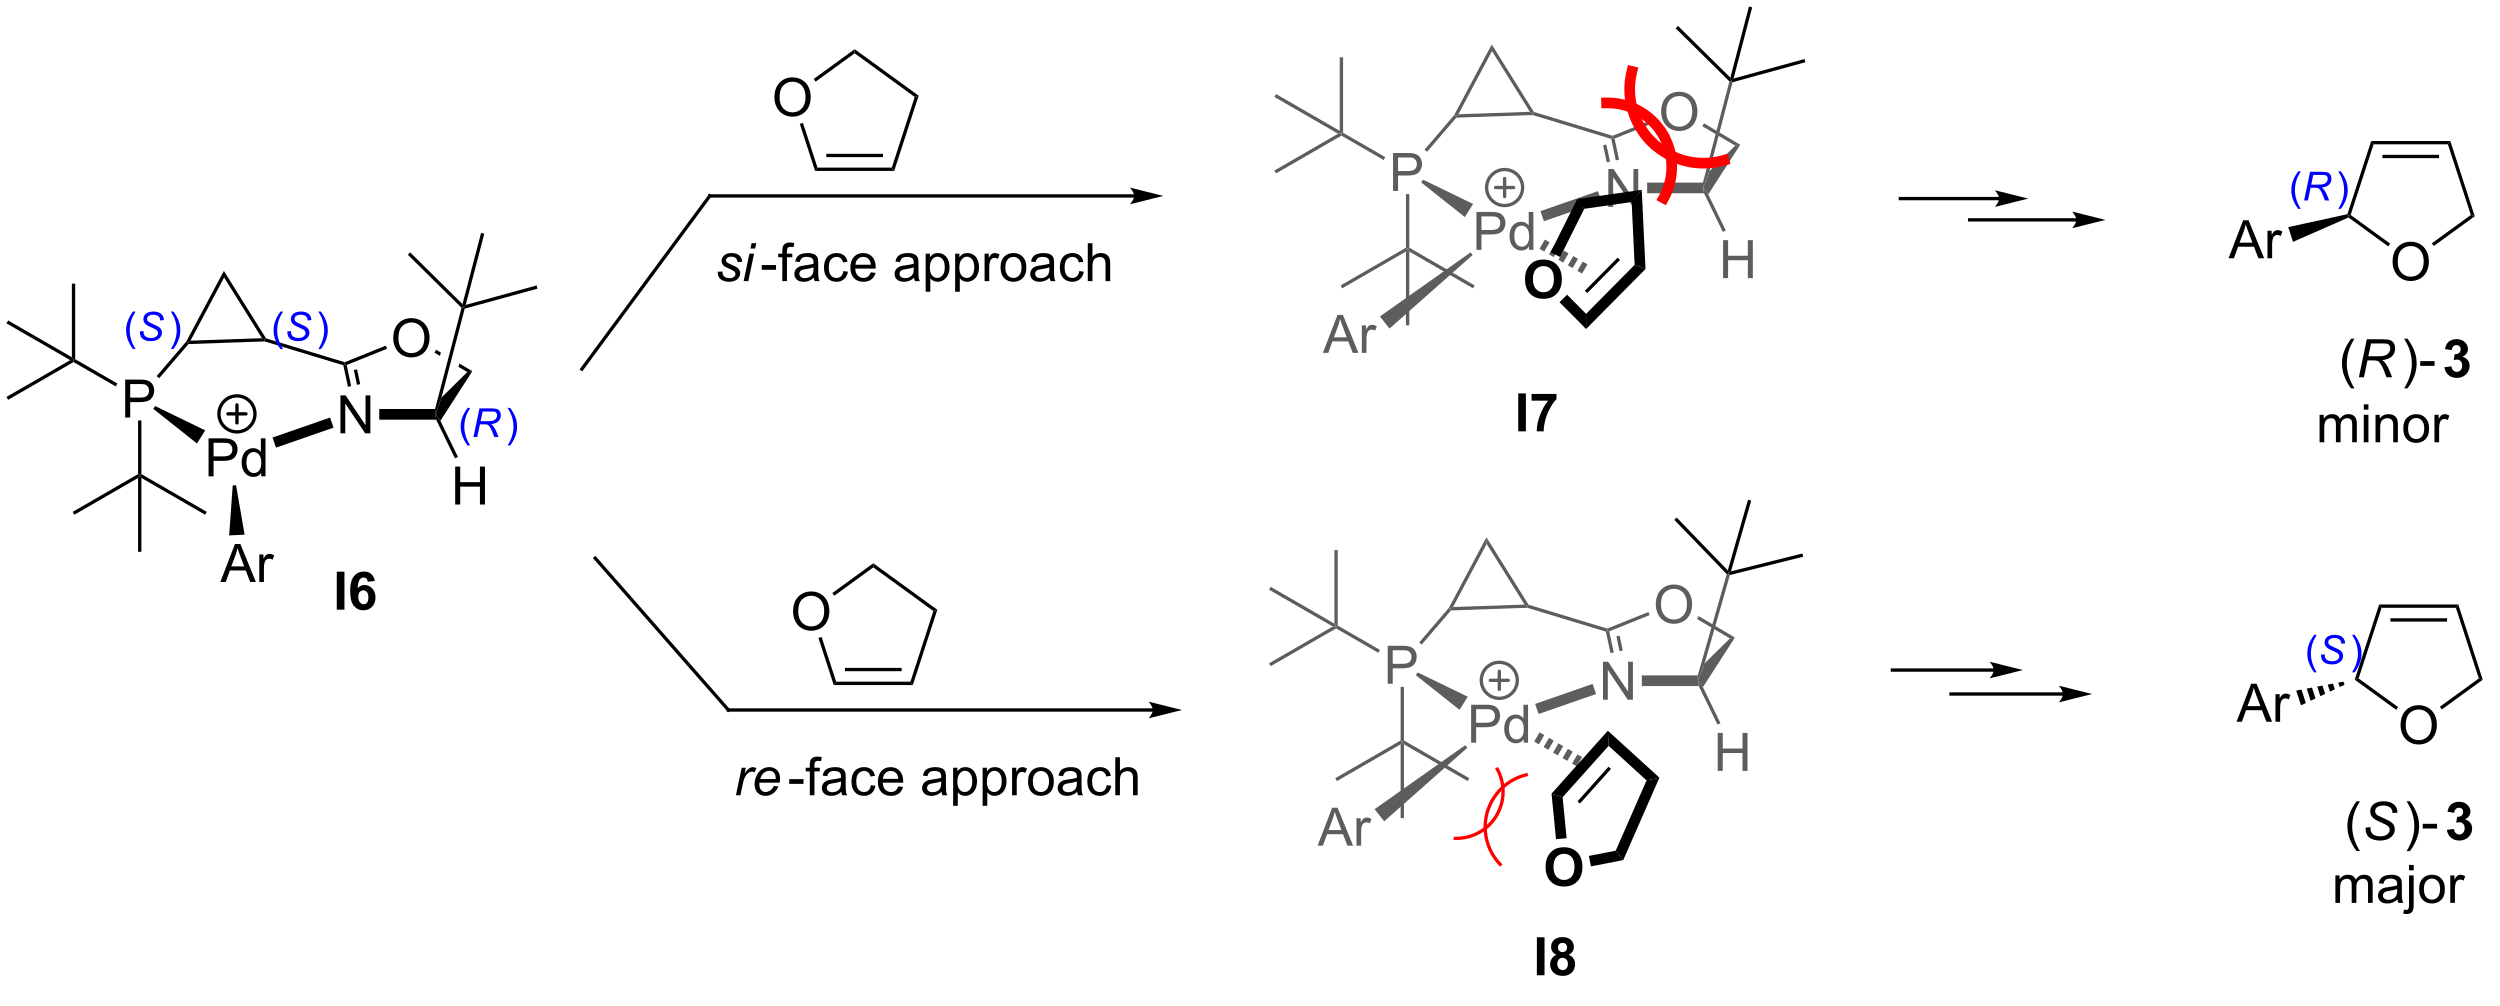 <?xml version="1.0" encoding="UTF-8"?>
<!DOCTYPE svg PUBLIC '-//W3C//DTD SVG 1.0//EN'
          'http://www.w3.org/TR/2001/REC-SVG-20010904/DTD/svg10.dtd'>
<svg stroke-dasharray="none" shape-rendering="auto" xmlns="http://www.w3.org/2000/svg" font-family="'Dialog'" text-rendering="auto" width="1024" fill-opacity="1" color-interpolation="auto" color-rendering="auto" preserveAspectRatio="xMidYMid meet" font-size="12px" viewBox="0 0 1024 412" fill="black" xmlns:xlink="http://www.w3.org/1999/xlink" stroke="black" image-rendering="auto" stroke-miterlimit="10" stroke-linecap="square" stroke-linejoin="miter" font-style="normal" stroke-width="1" height="412" stroke-dashoffset="0" font-weight="normal" stroke-opacity="1"
><!--Generated by the Batik Graphics2D SVG Generator--><defs id="genericDefs"
  /><g
  ><defs id="defs1"
    ><clipPath clipPathUnits="userSpaceOnUse" id="clipPath1"
      ><path d="M0.646 0.646 L386.167 0.646 L386.167 155.744 L0.646 155.744 L0.646 0.646 Z"
      /></clipPath
      ><clipPath clipPathUnits="userSpaceOnUse" id="clipPath2"
      ><path d="M-1.347 8.876 L-1.347 158.938 L373.292 158.938 L373.292 8.876 Z"
      /></clipPath
      ><clipPath clipPathUnits="userSpaceOnUse" id="clipPath3"
      ><path d="M-1.347 8.876 L-1.347 158.69 L372.483 158.69 L372.483 8.876 Z"
      /></clipPath
    ></defs
    ><g transform="scale(2.656,2.656) translate(-0.646,-0.646) matrix(1.029,0,0,1.029,2.031,-8.484)"
    ><path d="M17.416 71.451 L17.416 65.76 L19.564 65.76 Q20.131 65.76 20.429 65.814 Q20.848 65.884 21.13 66.081 Q21.415 66.275 21.588 66.63 Q21.762 66.981 21.762 67.406 Q21.762 68.13 21.298 68.635 Q20.838 69.137 19.629 69.137 L18.169 69.137 L18.169 71.451 L17.416 71.451 ZM18.169 68.464 L19.642 68.464 Q20.372 68.464 20.677 68.193 Q20.985 67.921 20.985 67.429 Q20.985 67.072 20.804 66.819 Q20.623 66.562 20.328 66.482 Q20.139 66.43 19.627 66.43 L18.169 66.43 L18.169 68.464 Z" stroke="none" clip-path="url(#clipPath3)"
    /></g
    ><g transform="matrix(2.732,0,0,2.732,3.681,-24.249)"
    ><path d="M19.352 71.918 L19.852 71.918 L19.852 79.957 L19.602 80.101 L19.352 79.957 Z" stroke="none" clip-path="url(#clipPath3)"
    /></g
    ><g transform="matrix(2.732,0,0,2.732,3.681,-24.249)"
    ><path d="M16.253 66.379 L16.003 66.812 L9.676 63.159 L9.676 62.87 L9.926 62.726 Z" stroke="none" clip-path="url(#clipPath3)"
    /></g
    ><g transform="matrix(2.732,0,0,2.732,3.681,-24.249)"
    ><path d="M29.92 80.287 L29.92 74.596 L32.068 74.596 Q32.635 74.596 32.932 74.65 Q33.352 74.72 33.634 74.917 Q33.918 75.111 34.092 75.465 Q34.265 75.817 34.265 76.242 Q34.265 76.966 33.802 77.471 Q33.341 77.973 32.133 77.973 L30.673 77.973 L30.673 80.287 L29.92 80.287 ZM30.673 77.3 L32.146 77.3 Q32.875 77.3 33.181 77.028 Q33.489 76.757 33.489 76.265 Q33.489 75.908 33.308 75.654 Q33.126 75.398 32.831 75.318 Q32.642 75.266 32.13 75.266 L30.673 75.266 L30.673 77.3 ZM37.808 80.287 L37.808 79.766 Q37.417 80.38 36.656 80.38 Q36.162 80.38 35.748 80.108 Q35.337 79.836 35.109 79.35 Q34.881 78.861 34.881 78.229 Q34.881 77.611 35.086 77.109 Q35.292 76.606 35.704 76.34 Q36.115 76.071 36.625 76.071 Q36.998 76.071 37.288 76.229 Q37.58 76.384 37.761 76.638 L37.761 74.596 L38.458 74.596 L38.458 80.287 L37.808 80.287 ZM35.6 78.229 Q35.6 79.021 35.934 79.414 Q36.268 79.805 36.721 79.805 Q37.179 79.805 37.5 79.43 Q37.821 79.055 37.821 78.286 Q37.821 77.44 37.495 77.044 Q37.169 76.648 36.69 76.648 Q36.224 76.648 35.911 77.028 Q35.6 77.409 35.6 78.229 Z" stroke="none" clip-path="url(#clipPath3)"
    /></g
    ><g transform="matrix(2.732,0,0,2.732,3.681,-24.249)"
    ><path d="M21.638 70.176 L21.904 69.753 L29.418 73.401 L28.183 75.365 Z" stroke="none" clip-path="url(#clipPath3)"
    /></g
    ><g transform="matrix(2.732,0,0,2.732,3.681,-24.249)"
    ><path d="M22.519 65.581 L22.14 65.256 L26.582 60.073 L26.79 60.215 L26.908 60.461 Z" stroke="none" clip-path="url(#clipPath3)"
    /></g
    ><g transform="matrix(2.732,0,0,2.732,3.681,-24.249)"
    ><path d="M26.908 60.461 L26.79 60.215 L27.214 59.95 L37.93 59.58 L38.371 59.815 L38.338 60.066 Z" stroke="none" clip-path="url(#clipPath3)"
    /></g
    ><g transform="matrix(2.732,0,0,2.732,3.681,-24.249)"
    ><path d="M38.338 60.066 L38.371 59.815 L38.533 59.603 L50.33 63.181 L50.342 63.446 L50.128 63.642 Z" stroke="none" clip-path="url(#clipPath3)"
    /></g
    ><g transform="matrix(2.732,0,0,2.732,3.681,-24.249)"
    ><path d="M49.694 73.847 L49.694 68.156 L50.468 68.156 L53.457 72.623 L53.457 68.156 L54.179 68.156 L54.179 73.847 L53.405 73.847 L50.416 69.375 L50.416 73.847 L49.694 73.847 Z" stroke="none" clip-path="url(#clipPath3)"
    /></g
    ><g transform="matrix(2.732,0,0,2.732,3.681,-24.249)"
    ><path d="M50.128 63.642 L50.342 63.446 L50.63 63.599 L51.303 66.76 L50.814 66.865 ZM51.699 64.35 L52.173 66.575 L52.662 66.471 L52.188 64.246 Z" stroke="none" clip-path="url(#clipPath3)"
    /></g
    ><g transform="matrix(2.732,0,0,2.732,3.681,-24.249)"
    ><path d="M48.135 71.477 L48.66 72.988 L40.039 75.987 L39.513 74.475 Z" stroke="none" clip-path="url(#clipPath3)"
    /></g
    ><g transform="matrix(2.732,0,0,2.732,3.681,-24.249)"
    ><path d="M38.533 59.603 L38.371 59.815 L37.93 59.58 L32.252 50.485 L32.217 49.486 Z" stroke="none" clip-path="url(#clipPath3)"
    /></g
    ><g transform="matrix(2.732,0,0,2.732,3.681,-24.249)"
    ><path d="M32.217 49.486 L32.252 50.485 L27.214 59.95 L26.79 60.215 L26.582 60.073 Z" stroke="none" clip-path="url(#clipPath3)"
    /></g
    ><g transform="matrix(2.732,0,0,2.732,3.681,-24.249)"
    ><path d="M9.176 62.87 L9.676 62.87 L9.676 63.159 L-0.125 68.817 L-0.375 68.384 Z" stroke="none" clip-path="url(#clipPath3)"
    /></g
    ><g transform="matrix(2.732,0,0,2.732,3.681,-24.249)"
    ><path d="M9.926 62.726 L9.676 62.87 L9.426 62.437 L9.426 51.409 L9.926 51.409 Z" stroke="none" clip-path="url(#clipPath3)"
    /></g
    ><g transform="matrix(2.732,0,0,2.732,3.681,-24.249)"
    ><path d="M9.426 62.437 L9.676 62.87 L9.176 62.87 L-0.375 57.356 L-0.125 56.923 Z" stroke="none" clip-path="url(#clipPath3)"
    /></g
    ><g transform="matrix(2.732,0,0,2.732,3.681,-24.249)"
    ><path d="M19.852 80.534 L19.602 80.101 L19.852 79.957 L29.652 85.615 L29.402 86.048 Z" stroke="none" clip-path="url(#clipPath3)"
    /></g
    ><g transform="matrix(2.732,0,0,2.732,3.681,-24.249)"
    ><path d="M19.352 79.957 L19.602 80.101 L19.352 80.534 L9.801 86.048 L9.551 85.615 Z" stroke="none" clip-path="url(#clipPath3)"
    /></g
    ><g transform="matrix(2.732,0,0,2.732,3.681,-24.249)"
    ><path d="M19.352 80.534 L19.602 80.101 L19.852 80.534 L19.852 91.601 L19.352 91.601 Z" stroke="none" clip-path="url(#clipPath3)"
    /></g
    ><g transform="matrix(2.732,0,0,2.732,3.681,-24.249)"
    ><path d="M31.691 96.129 L33.877 90.439 L34.69 90.439 L37.019 96.129 L36.16 96.129 L35.497 94.406 L33.116 94.406 L32.493 96.129 L31.691 96.129 ZM33.334 93.792 L35.264 93.792 L34.669 92.216 Q34.397 91.497 34.265 91.036 Q34.157 91.582 33.96 92.123 L33.334 93.792 ZM37.524 96.129 L37.524 92.007 L38.152 92.007 L38.152 92.63 Q38.393 92.193 38.595 92.053 Q38.799 91.914 39.045 91.914 Q39.397 91.914 39.762 92.139 L39.521 92.786 Q39.265 92.636 39.009 92.636 Q38.781 92.636 38.597 92.773 Q38.416 92.91 38.339 93.156 Q38.222 93.528 38.222 93.971 L38.222 96.129 L37.524 96.129 Z" stroke="none" clip-path="url(#clipPath3)"
    /></g
    ><g transform="matrix(2.732,0,0,2.732,3.681,-24.249)"
    ><path d="M33.543 81.653 L34.042 81.628 L35.326 89.037 L33.009 89.153 Z" stroke="none" clip-path="url(#clipPath3)"
    /></g
    ><g stroke-width="0.5" transform="matrix(2.732,0,0,2.732,3.681,-24.249)" stroke-linejoin="round" stroke-linecap="round"
    ><path fill="none" d="M34.178 73.629 C32.687 73.629 31.478 72.42 31.478 70.929 C31.478 69.438 32.687 68.229 34.178 68.229 C35.669 68.229 36.878 69.438 36.878 70.929 C36.878 72.42 35.669 73.629 34.178 73.629 M32.828 70.929 L35.528 70.929 M34.178 69.579 L34.178 72.279" clip-path="url(#clipPath3)"
    /></g
    ><g transform="matrix(2.732,0,0,2.732,3.681,-24.249)"
    ><path d="M57.611 59.594 Q57.611 58.176 58.372 57.376 Q59.133 56.574 60.336 56.574 Q61.123 56.574 61.755 56.952 Q62.389 57.327 62.72 58 Q63.054 58.673 63.054 59.527 Q63.054 60.394 62.704 61.077 Q62.355 61.76 61.713 62.112 Q61.074 62.464 60.331 62.464 Q59.529 62.464 58.895 62.076 Q58.264 61.685 57.938 61.015 Q57.611 60.342 57.611 59.594 ZM58.388 59.605 Q58.388 60.635 58.939 61.227 Q59.493 61.817 60.329 61.817 Q61.178 61.817 61.726 61.219 Q62.277 60.622 62.277 59.524 Q62.277 58.828 62.042 58.311 Q61.806 57.793 61.353 57.508 Q60.903 57.221 60.339 57.221 Q59.539 57.221 58.962 57.772 Q58.388 58.321 58.388 59.605 Z" stroke="none" clip-path="url(#clipPath3)"
    /></g
    ><g transform="matrix(2.732,0,0,2.732,3.681,-24.249)"
    ><path d="M55.513 71.797 L55.513 70.197 L63.88 70.197 L63.929 70.997 L64.04 71.797 Z" stroke="none" clip-path="url(#clipPath3)"
    /></g
    ><g transform="matrix(2.732,0,0,2.732,3.681,-24.249)"
    ><path d="M64.678 71.964 L63.929 70.997 L64.847 68.472 L68.715 64.658 L69.47 64.523 Z" stroke="none" clip-path="url(#clipPath3)"
    /></g
    ><g transform="matrix(2.732,0,0,2.732,3.681,-24.249)"
    ><path d="M64.036 61.312 L63.782 61.743 L64.617 62.236 L64.617 62.236 L64.748 61.733 L64.036 61.312 ZM67.523 63.373 L67.392 63.876 L68.715 64.658 L69.47 64.523 L67.523 63.373 Z" stroke="none" clip-path="url(#clipPath3)"
    /></g
    ><g transform="matrix(2.732,0,0,2.732,3.681,-24.249)"
    ><path d="M56.499 60.693 L56.686 61.157 L50.63 63.599 L50.342 63.446 L50.33 63.181 Z" stroke="none" clip-path="url(#clipPath3)"
    /></g
    ><g transform="matrix(2.732,0,0,2.732,3.681,-24.249)"
    ><path d="M66.897 84.519 L66.897 78.828 L67.65 78.828 L67.65 81.165 L70.608 81.165 L70.608 78.828 L71.361 78.828 L71.361 84.519 L70.608 84.519 L70.608 81.835 L67.65 81.835 L67.65 84.519 L66.897 84.519 Z" stroke="none" clip-path="url(#clipPath3)"
    /></g
    ><g transform="matrix(2.732,0,0,2.732,3.681,-24.249)"
    ><path d="M64.04 71.797 L63.929 70.997 L64.678 71.964 L67.31 77.375 L66.861 77.594 Z" stroke="none" clip-path="url(#clipPath3)"
    /></g
    ><g transform="matrix(2.732,0,0,2.732,3.681,-24.249)"
    ><path d="M49.145 100.279 L49.145 94.588 L50.294 94.588 L50.294 100.279 L49.145 100.279 ZM54.845 95.98 L53.789 96.097 Q53.751 95.771 53.587 95.615 Q53.424 95.46 53.163 95.46 Q52.819 95.46 52.578 95.771 Q52.34 96.081 52.278 97.065 Q52.687 96.583 53.292 96.583 Q53.976 96.583 54.462 97.103 Q54.949 97.624 54.949 98.447 Q54.949 99.319 54.436 99.849 Q53.924 100.377 53.122 100.377 Q52.26 100.377 51.703 99.707 Q51.15 99.037 51.15 97.51 Q51.15 95.947 51.727 95.256 Q52.306 94.565 53.23 94.565 Q53.877 94.565 54.302 94.927 Q54.729 95.289 54.845 95.98 ZM52.371 98.361 Q52.371 98.892 52.614 99.181 Q52.86 99.471 53.176 99.471 Q53.479 99.471 53.681 99.236 Q53.883 98.998 53.883 98.457 Q53.883 97.903 53.665 97.644 Q53.448 97.385 53.122 97.385 Q52.806 97.385 52.589 97.634 Q52.371 97.88 52.371 98.361 Z" stroke="none" clip-path="url(#clipPath3)"
    /></g
    ><g transform="matrix(2.732,0,0,2.732,3.681,-24.249)"
    ><path d="M168.692 38 L105.062 38 L104.812 38 L104.812 38.5 L105.062 38.5 L168.692 38.5 L168.942 38.5 L168.942 38 L168.692 38 ZM173.067 38.25 L168.067 37 C168.067 37 168.692 37.703 168.692 38.25 C168.692 38.797 168.067 39.5 168.067 39.5 Z" stroke="none" clip-path="url(#clipPath3)"
    /></g
    ><g transform="matrix(2.732,0,0,2.732,3.681,-24.249)"
    ><path d="M114.759 23.498 Q114.759 22.08 115.519 21.28 Q116.28 20.478 117.484 20.478 Q118.27 20.478 118.902 20.856 Q119.536 21.231 119.867 21.904 Q120.201 22.577 120.201 23.431 Q120.201 24.298 119.852 24.981 Q119.502 25.664 118.861 26.016 Q118.221 26.368 117.479 26.368 Q116.676 26.368 116.042 25.98 Q115.411 25.589 115.085 24.919 Q114.759 24.246 114.759 23.498 ZM115.535 23.508 Q115.535 24.538 116.086 25.131 Q116.64 25.721 117.476 25.721 Q118.325 25.721 118.873 25.123 Q119.425 24.526 119.425 23.428 Q119.425 22.732 119.189 22.215 Q118.954 21.697 118.501 21.412 Q118.05 21.125 117.486 21.125 Q116.687 21.125 116.11 21.676 Q115.535 22.225 115.535 23.508 Z" stroke="none" clip-path="url(#clipPath3)"
    /></g
    ><g transform="matrix(2.732,0,0,2.732,3.681,-24.249)"
    ><path d="M120.855 34.507 L121.218 34.007 L132.355 34.007 L132.718 34.507 ZM122.54 32.437 L131.032 32.437 L131.032 31.937 L122.54 31.937 Z" stroke="none" clip-path="url(#clipPath3)"
    /></g
    ><g transform="matrix(2.732,0,0,2.732,3.681,-24.249)"
    ><path d="M132.718 34.507 L132.355 34.007 L135.796 23.415 L136.384 23.224 Z" stroke="none" clip-path="url(#clipPath3)"
    /></g
    ><g transform="matrix(2.732,0,0,2.732,3.681,-24.249)"
    ><path d="M136.384 23.224 L135.796 23.415 L126.786 16.869 L126.786 16.251 Z" stroke="none" clip-path="url(#clipPath3)"
    /></g
    ><g transform="matrix(2.732,0,0,2.732,3.681,-24.249)"
    ><path d="M126.786 16.251 L126.786 16.869 L120.939 21.118 L120.645 20.713 Z" stroke="none" clip-path="url(#clipPath3)"
    /></g
    ><g transform="matrix(2.732,0,0,2.732,3.681,-24.249)"
    ><path d="M118.562 27.452 L119.038 27.298 L121.218 34.007 L120.855 34.507 Z" stroke="none" clip-path="url(#clipPath3)"
    /></g
    ><g fill="rgb(93,93,93)" transform="matrix(2.732,0,0,2.732,3.681,-24.249)" stroke="rgb(93,93,93)"
    ><path d="M207.506 37.506 L207.506 31.815 L209.655 31.815 Q210.221 31.815 210.519 31.87 Q210.938 31.94 211.22 32.136 Q211.505 32.33 211.678 32.685 Q211.852 33.037 211.852 33.461 Q211.852 34.186 211.388 34.691 Q210.928 35.193 209.719 35.193 L208.26 35.193 L208.26 37.506 L207.506 37.506 ZM208.26 34.52 L209.732 34.52 Q210.462 34.52 210.767 34.248 Q211.075 33.976 211.075 33.485 Q211.075 33.127 210.894 32.874 Q210.713 32.618 210.418 32.537 Q210.229 32.486 209.717 32.486 L208.26 32.486 L208.26 34.52 Z" stroke="none" clip-path="url(#clipPath3)"
    /></g
    ><g fill="rgb(93,93,93)" transform="matrix(2.732,0,0,2.732,3.681,-24.249)" stroke="rgb(93,93,93)"
    ><path d="M209.442 37.974 L209.942 37.974 L209.942 46.012 L209.692 46.156 L209.442 46.012 Z" stroke="none" clip-path="url(#clipPath3)"
    /></g
    ><g fill="rgb(93,93,93)" transform="matrix(2.732,0,0,2.732,3.681,-24.249)" stroke="rgb(93,93,93)"
    ><path d="M206.343 32.434 L206.093 32.867 L199.766 29.214 L199.766 28.925 L200.016 28.781 Z" stroke="none" clip-path="url(#clipPath3)"
    /></g
    ><g fill="rgb(93,93,93)" transform="matrix(2.732,0,0,2.732,3.681,-24.249)" stroke="rgb(93,93,93)"
    ><path d="M220.01 46.342 L220.01 40.651 L222.158 40.651 Q222.725 40.651 223.022 40.705 Q223.442 40.775 223.724 40.972 Q224.008 41.166 224.182 41.521 Q224.355 41.873 224.355 42.297 Q224.355 43.022 223.892 43.526 Q223.431 44.028 222.223 44.028 L220.763 44.028 L220.763 46.342 L220.01 46.342 ZM220.763 43.355 L222.236 43.355 Q222.965 43.355 223.271 43.084 Q223.579 42.812 223.579 42.32 Q223.579 41.963 223.398 41.709 Q223.216 41.453 222.921 41.373 Q222.732 41.321 222.22 41.321 L220.763 41.321 L220.763 43.355 ZM227.898 46.342 L227.898 45.822 Q227.507 46.435 226.746 46.435 Q226.252 46.435 225.838 46.163 Q225.427 45.892 225.199 45.405 Q224.971 44.916 224.971 44.284 Q224.971 43.666 225.175 43.164 Q225.382 42.662 225.794 42.395 Q226.205 42.126 226.715 42.126 Q227.088 42.126 227.378 42.284 Q227.67 42.439 227.851 42.693 L227.851 40.651 L228.548 40.651 L228.548 46.342 L227.898 46.342 ZM225.69 44.284 Q225.69 45.076 226.024 45.47 Q226.358 45.861 226.811 45.861 Q227.269 45.861 227.59 45.485 Q227.911 45.11 227.911 44.341 Q227.911 43.495 227.585 43.099 Q227.259 42.703 226.78 42.703 Q226.314 42.703 226.001 43.084 Q225.69 43.464 225.69 44.284 Z" stroke="none" clip-path="url(#clipPath3)"
    /></g
    ><g fill="rgb(93,93,93)" transform="matrix(2.732,0,0,2.732,3.681,-24.249)" stroke="rgb(93,93,93)"
    ><path d="M211.728 36.231 L211.994 35.808 L219.508 39.456 L218.274 41.421 Z" stroke="none" clip-path="url(#clipPath3)"
    /></g
    ><g fill="rgb(93,93,93)" transform="matrix(2.732,0,0,2.732,3.681,-24.249)" stroke="rgb(93,93,93)"
    ><path d="M212.609 31.636 L212.23 31.311 L216.672 26.128 L216.88 26.27 L216.998 26.516 Z" stroke="none" clip-path="url(#clipPath3)"
    /></g
    ><g fill="rgb(93,93,93)" transform="matrix(2.732,0,0,2.732,3.681,-24.249)" stroke="rgb(93,93,93)"
    ><path d="M216.998 26.516 L216.88 26.27 L217.304 26.005 L228.02 25.636 L228.461 25.87 L228.428 26.122 Z" stroke="none" clip-path="url(#clipPath3)"
    /></g
    ><g fill="rgb(93,93,93)" transform="matrix(2.732,0,0,2.732,3.681,-24.249)" stroke="rgb(93,93,93)"
    ><path d="M228.428 26.122 L228.461 25.87 L228.623 25.659 L240.42 29.236 L240.431 29.501 L240.218 29.697 Z" stroke="none" clip-path="url(#clipPath3)"
    /></g
    ><g fill="rgb(93,93,93)" transform="matrix(2.732,0,0,2.732,3.681,-24.249)" stroke="rgb(93,93,93)"
    ><path d="M239.784 39.902 L239.784 34.212 L240.558 34.212 L243.547 38.678 L243.547 34.212 L244.269 34.212 L244.269 39.902 L243.495 39.902 L240.506 35.43 L240.506 39.902 L239.784 39.902 Z" stroke="none" clip-path="url(#clipPath3)"
    /></g
    ><g fill="rgb(93,93,93)" transform="matrix(2.732,0,0,2.732,3.681,-24.249)" stroke="rgb(93,93,93)"
    ><path d="M240.218 29.697 L240.431 29.501 L240.72 29.654 L241.393 32.816 L240.904 32.92 ZM238.999 30.645 L239.544 33.209 L240.034 33.105 L239.488 30.541 Z" stroke="none" clip-path="url(#clipPath3)"
    /></g
    ><g fill="rgb(93,93,93)" transform="matrix(2.732,0,0,2.732,3.681,-24.249)" stroke="rgb(93,93,93)"
    ><path d="M238.225 37.532 L238.75 39.043 L230.129 42.042 L229.603 40.531 Z" stroke="none" clip-path="url(#clipPath3)"
    /></g
    ><g fill="rgb(93,93,93)" transform="matrix(2.732,0,0,2.732,3.681,-24.249)" stroke="rgb(93,93,93)"
    ><path d="M228.623 25.659 L228.461 25.87 L228.02 25.636 L222.342 16.54 L222.307 15.541 Z" stroke="none" clip-path="url(#clipPath3)"
    /></g
    ><g fill="rgb(93,93,93)" transform="matrix(2.732,0,0,2.732,3.681,-24.249)" stroke="rgb(93,93,93)"
    ><path d="M222.307 15.541 L222.342 16.54 L217.304 26.005 L216.88 26.27 L216.672 26.128 Z" stroke="none" clip-path="url(#clipPath3)"
    /></g
    ><g fill="rgb(93,93,93)" transform="matrix(2.732,0,0,2.732,3.681,-24.249)" stroke="rgb(93,93,93)"
    ><path d="M199.266 28.925 L199.766 28.925 L199.766 29.214 L189.965 34.873 L189.715 34.44 Z" stroke="none" clip-path="url(#clipPath3)"
    /></g
    ><g fill="rgb(93,93,93)" transform="matrix(2.732,0,0,2.732,3.681,-24.249)" stroke="rgb(93,93,93)"
    ><path d="M200.016 28.781 L199.766 28.925 L199.516 28.492 L199.516 17.464 L200.016 17.464 Z" stroke="none" clip-path="url(#clipPath3)"
    /></g
    ><g fill="rgb(93,93,93)" transform="matrix(2.732,0,0,2.732,3.681,-24.249)" stroke="rgb(93,93,93)"
    ><path d="M199.516 28.492 L199.766 28.925 L199.266 28.925 L189.715 23.411 L189.965 22.978 Z" stroke="none" clip-path="url(#clipPath3)"
    /></g
    ><g fill="rgb(93,93,93)" transform="matrix(2.732,0,0,2.732,3.681,-24.249)" stroke="rgb(93,93,93)"
    ><path d="M209.942 46.589 L209.692 46.156 L209.942 46.012 L219.742 51.67 L219.492 52.103 Z" stroke="none" clip-path="url(#clipPath3)"
    /></g
    ><g fill="rgb(93,93,93)" transform="matrix(2.732,0,0,2.732,3.681,-24.249)" stroke="rgb(93,93,93)"
    ><path d="M209.442 46.012 L209.692 46.156 L209.442 46.589 L199.891 52.103 L199.641 51.67 Z" stroke="none" clip-path="url(#clipPath3)"
    /></g
    ><g fill="rgb(93,93,93)" transform="matrix(2.732,0,0,2.732,3.681,-24.249)" stroke="rgb(93,93,93)"
    ><path d="M209.442 46.589 L209.692 46.156 L209.942 46.589 L209.942 57.656 L209.442 57.656 Z" stroke="none" clip-path="url(#clipPath3)"
    /></g
    ><g fill="rgb(93,93,93)" transform="matrix(2.732,0,0,2.732,3.681,-24.249)" stroke="rgb(93,93,93)"
    ><path d="M196.992 61.785 L199.178 56.094 L199.991 56.094 L202.32 61.785 L201.461 61.785 L200.798 60.062 L198.418 60.062 L197.794 61.785 L196.992 61.785 ZM198.635 59.448 L200.565 59.448 L199.97 57.872 Q199.699 57.153 199.567 56.692 Q199.458 57.238 199.261 57.779 L198.635 59.448 ZM202.825 61.785 L202.825 57.663 L203.454 57.663 L203.454 58.286 Q203.694 57.849 203.896 57.709 Q204.101 57.57 204.346 57.57 Q204.698 57.57 205.063 57.795 L204.823 58.442 Q204.566 58.292 204.31 58.292 Q204.083 58.292 203.899 58.429 Q203.718 58.566 203.64 58.812 Q203.524 59.184 203.524 59.627 L203.524 61.785 L202.825 61.785 Z" stroke="none" clip-path="url(#clipPath3)"
    /></g
    ><g fill="rgb(93,93,93)" transform="matrix(2.732,0,0,2.732,3.681,-24.249)" stroke="rgb(93,93,93)"
    ><path d="M219.13 46.717 L219.44 47.109 L206.977 58.138 L205.537 56.319 Z" stroke="none" clip-path="url(#clipPath3)"
    /></g
    ><g fill="rgb(93,93,93)" stroke-width="0.5" transform="matrix(2.732,0,0,2.732,3.681,-24.249)" stroke-linecap="round" stroke="rgb(93,93,93)" stroke-linejoin="round"
    ><path fill="none" d="M224.237 39.694 C222.746 39.694 221.537 38.486 221.537 36.995 C221.537 35.503 222.746 34.294 224.237 34.294 C225.728 34.294 226.937 35.503 226.937 36.995 C226.937 38.486 225.728 39.694 224.237 39.694 M222.887 36.995 L225.587 36.995 M224.237 35.645 L224.237 38.344" clip-path="url(#clipPath3)"
    /></g
    ><g fill="rgb(93,93,93)" transform="matrix(2.732,0,0,2.732,3.681,-24.249)" stroke="rgb(93,93,93)"
    ><path d="M247.702 25.65 Q247.702 24.231 248.462 23.432 Q249.223 22.63 250.427 22.63 Q251.213 22.63 251.845 23.007 Q252.479 23.383 252.81 24.055 Q253.144 24.728 253.144 25.582 Q253.144 26.449 252.794 27.132 Q252.445 27.816 251.803 28.168 Q251.164 28.52 250.421 28.52 Q249.619 28.52 248.985 28.131 Q248.354 27.741 248.028 27.07 Q247.702 26.398 247.702 25.65 ZM248.478 25.66 Q248.478 26.69 249.029 27.282 Q249.583 27.873 250.419 27.873 Q251.268 27.873 251.816 27.275 Q252.368 26.677 252.368 25.58 Q252.368 24.884 252.132 24.366 Q251.897 23.848 251.444 23.564 Q250.993 23.276 250.429 23.276 Q249.63 23.276 249.052 23.828 Q248.478 24.376 248.478 25.66 Z" stroke="none" clip-path="url(#clipPath3)"
    /></g
    ><g fill="rgb(93,93,93)" transform="matrix(2.732,0,0,2.732,3.681,-24.249)" stroke="rgb(93,93,93)"
    ><path d="M245.603 37.852 L245.603 36.252 L253.97 36.252 L254.019 37.052 L254.131 37.852 Z" stroke="none" clip-path="url(#clipPath3)"
    /></g
    ><g fill="rgb(93,93,93)" transform="matrix(2.732,0,0,2.732,3.681,-24.249)" stroke="rgb(93,93,93)"
    ><path d="M254.768 38.019 L254.019 37.052 L254.937 34.528 L258.805 30.713 L259.56 30.579 Z" stroke="none" clip-path="url(#clipPath3)"
    /></g
    ><g fill="rgb(93,93,93)" transform="matrix(2.732,0,0,2.732,3.681,-24.249)" stroke="rgb(93,93,93)"
    ><path d="M259.56 30.579 L258.805 30.713 L253.872 27.798 L254.126 27.368 Z" stroke="none" clip-path="url(#clipPath3)"
    /></g
    ><g fill="rgb(93,93,93)" transform="matrix(2.732,0,0,2.732,3.681,-24.249)" stroke="rgb(93,93,93)"
    ><path d="M246.589 26.748 L246.776 27.212 L240.72 29.654 L240.431 29.501 L240.42 29.236 Z" stroke="none" clip-path="url(#clipPath3)"
    /></g
    ><g fill="rgb(93,93,93)" transform="matrix(2.732,0,0,2.732,3.681,-24.249)" stroke="rgb(93,93,93)"
    ><path d="M256.987 50.575 L256.987 44.884 L257.74 44.884 L257.74 47.221 L260.698 47.221 L260.698 44.884 L261.451 44.884 L261.451 50.575 L260.698 50.575 L260.698 47.891 L257.74 47.891 L257.74 50.575 L256.987 50.575 Z" stroke="none" clip-path="url(#clipPath3)"
    /></g
    ><g fill="rgb(93,93,93)" transform="matrix(2.732,0,0,2.732,3.681,-24.249)" stroke="rgb(93,93,93)"
    ><path d="M254.131 37.852 L254.019 37.052 L254.768 38.019 L257.4 43.431 L256.951 43.65 Z" stroke="none" clip-path="url(#clipPath3)"
    /></g
    ><g fill="rgb(93,93,93)" transform="matrix(2.732,0,0,2.732,3.681,-24.249)" stroke="rgb(93,93,93)"
    ><path d="M230.268 44.795 L230.978 45.208 L230.173 46.591 L229.464 46.178 ZM231.688 45.621 L232.397 46.033 L231.593 47.416 L230.883 47.004 ZM233.107 46.446 L233.817 46.859 L233.012 48.242 L232.303 47.829 ZM234.526 47.272 L235.236 47.685 L234.431 49.068 L233.722 48.655 ZM235.946 48.098 L236.655 48.51 L235.851 49.893 L235.141 49.481 Z" stroke="none" clip-path="url(#clipPath3)"
    /></g
    ><g transform="matrix(2.732,0,0,2.732,3.681,-24.249)"
    ><path d="M227.296 50.77 Q227.296 49.9 227.555 49.31 Q227.749 48.875 228.085 48.531 Q228.422 48.184 228.82 48.016 Q229.353 47.791 230.047 47.791 Q231.304 47.791 232.06 48.572 Q232.816 49.352 232.816 50.741 Q232.816 52.12 232.065 52.9 Q231.317 53.678 230.062 53.678 Q228.794 53.678 228.044 52.905 Q227.296 52.128 227.296 50.77 ZM228.478 50.731 Q228.478 51.696 228.924 52.196 Q229.371 52.695 230.06 52.695 Q230.745 52.695 231.185 52.201 Q231.628 51.704 231.628 50.715 Q231.628 49.737 231.198 49.256 Q230.769 48.774 230.06 48.774 Q229.348 48.774 228.913 49.261 Q228.478 49.747 228.478 50.731 Z" stroke="none" clip-path="url(#clipPath3)"
    /></g
    ><g transform="matrix(2.732,0,0,2.732,3.681,-24.249)"
    ><path d="M236.451 58.204 L236.449 55.932 L243.727 48.585 L245.359 49.211 ZM236.625 52.813 L241.539 47.852 L241.184 47.5 L236.27 52.461 Z" stroke="none" clip-path="url(#clipPath3)"
    /></g
    ><g transform="matrix(2.732,0,0,2.732,3.681,-24.249)"
    ><path d="M245.359 49.211 L243.727 48.585 L243.278 39.167 L244.793 37.334 Z" stroke="none" clip-path="url(#clipPath3)"
    /></g
    ><g transform="matrix(2.732,0,0,2.732,3.681,-24.249)"
    ><path d="M244.793 37.334 L243.278 39.167 L236.177 40.181 L235.121 38.716 Z" stroke="none" clip-path="url(#clipPath3)"
    /></g
    ><g transform="matrix(2.732,0,0,2.732,3.681,-24.249)"
    ><path d="M235.121 38.716 L236.177 40.181 L232.565 47.407 L231.134 46.691 Z" stroke="none" clip-path="url(#clipPath3)"
    /></g
    ><g transform="matrix(2.732,0,0,2.732,3.681,-24.249)"
    ><path d="M232.464 54.188 L233.599 53.061 L236.449 55.932 L236.451 58.204 Z" stroke="none" clip-path="url(#clipPath3)"
    /></g
    ><g fill="rgb(93,93,93)" transform="matrix(2.732,0,0,2.732,3.681,-24.249)" stroke="rgb(93,93,93)"
    ><path d="M206.708 111.386 L206.708 105.695 L208.856 105.695 Q209.423 105.695 209.72 105.749 Q210.139 105.819 210.421 106.016 Q210.706 106.21 210.88 106.564 Q211.053 106.916 211.053 107.341 Q211.053 108.065 210.59 108.57 Q210.129 109.072 208.921 109.072 L207.461 109.072 L207.461 111.386 L206.708 111.386 ZM207.461 108.399 L208.933 108.399 Q209.663 108.399 209.969 108.127 Q210.276 107.856 210.276 107.364 Q210.276 107.007 210.095 106.753 Q209.914 106.497 209.619 106.417 Q209.43 106.365 208.918 106.365 L207.461 106.365 L207.461 108.399 Z" stroke="none" clip-path="url(#clipPath3)"
    /></g
    ><g fill="rgb(93,93,93)" transform="matrix(2.732,0,0,2.732,3.681,-24.249)" stroke="rgb(93,93,93)"
    ><path d="M208.643 111.853 L209.143 111.853 L209.143 119.891 L208.893 120.036 L208.643 119.891 Z" stroke="none" clip-path="url(#clipPath3)"
    /></g
    ><g fill="rgb(93,93,93)" transform="matrix(2.732,0,0,2.732,3.681,-24.249)" stroke="rgb(93,93,93)"
    ><path d="M205.544 106.314 L205.294 106.747 L198.967 103.094 L198.967 102.805 L199.217 102.661 Z" stroke="none" clip-path="url(#clipPath3)"
    /></g
    ><g fill="rgb(93,93,93)" transform="matrix(2.732,0,0,2.732,3.681,-24.249)" stroke="rgb(93,93,93)"
    ><path d="M219.211 120.221 L219.211 114.531 L221.359 114.531 Q221.926 114.531 222.224 114.585 Q222.643 114.655 222.925 114.852 Q223.21 115.046 223.383 115.4 Q223.556 115.752 223.556 116.177 Q223.556 116.901 223.093 117.406 Q222.633 117.908 221.424 117.908 L219.964 117.908 L219.964 120.221 L219.211 120.221 ZM219.964 117.235 L221.437 117.235 Q222.167 117.235 222.472 116.963 Q222.78 116.692 222.78 116.2 Q222.78 115.843 222.599 115.589 Q222.418 115.333 222.123 115.253 Q221.934 115.201 221.422 115.201 L219.964 115.201 L219.964 117.235 ZM227.099 120.221 L227.099 119.701 Q226.708 120.315 225.948 120.315 Q225.453 120.315 225.039 120.043 Q224.628 119.771 224.4 119.285 Q224.172 118.796 224.172 118.164 Q224.172 117.546 224.377 117.043 Q224.584 116.541 224.995 116.275 Q225.407 116.006 225.917 116.006 Q226.289 116.006 226.579 116.164 Q226.872 116.319 227.053 116.573 L227.053 114.531 L227.749 114.531 L227.749 120.221 L227.099 120.221 ZM224.892 118.164 Q224.892 118.956 225.226 119.349 Q225.56 119.74 226.012 119.74 Q226.47 119.74 226.791 119.365 Q227.112 118.99 227.112 118.221 Q227.112 117.375 226.786 116.979 Q226.46 116.583 225.981 116.583 Q225.516 116.583 225.202 116.963 Q224.892 117.344 224.892 118.164 Z" stroke="none" clip-path="url(#clipPath3)"
    /></g
    ><g fill="rgb(93,93,93)" transform="matrix(2.732,0,0,2.732,3.681,-24.249)" stroke="rgb(93,93,93)"
    ><path d="M210.929 110.111 L211.195 109.688 L218.709 113.336 L217.475 115.3 Z" stroke="none" clip-path="url(#clipPath3)"
    /></g
    ><g fill="rgb(93,93,93)" transform="matrix(2.732,0,0,2.732,3.681,-24.249)" stroke="rgb(93,93,93)"
    ><path d="M211.811 105.516 L211.431 105.191 L215.874 100.008 L216.081 100.149 L216.2 100.395 Z" stroke="none" clip-path="url(#clipPath3)"
    /></g
    ><g fill="rgb(93,93,93)" transform="matrix(2.732,0,0,2.732,3.681,-24.249)" stroke="rgb(93,93,93)"
    ><path d="M216.2 100.395 L216.081 100.149 L216.505 99.885 L227.221 99.515 L227.662 99.75 L227.63 100.001 Z" stroke="none" clip-path="url(#clipPath3)"
    /></g
    ><g fill="rgb(93,93,93)" transform="matrix(2.732,0,0,2.732,3.681,-24.249)" stroke="rgb(93,93,93)"
    ><path d="M227.63 100.001 L227.662 99.75 L227.825 99.538 L239.621 103.116 L239.633 103.38 L239.419 103.577 Z" stroke="none" clip-path="url(#clipPath3)"
    /></g
    ><g fill="rgb(93,93,93)" transform="matrix(2.732,0,0,2.732,3.681,-24.249)" stroke="rgb(93,93,93)"
    ><path d="M238.985 113.782 L238.985 108.091 L239.759 108.091 L242.748 112.558 L242.748 108.091 L243.47 108.091 L243.47 113.782 L242.696 113.782 L239.707 109.31 L239.707 113.782 L238.985 113.782 Z" stroke="none" clip-path="url(#clipPath3)"
    /></g
    ><g fill="rgb(93,93,93)" transform="matrix(2.732,0,0,2.732,3.681,-24.249)" stroke="rgb(93,93,93)"
    ><path d="M239.419 103.577 L239.633 103.38 L239.921 103.534 L240.594 106.695 L240.105 106.799 ZM240.991 104.285 L241.464 106.51 L241.953 106.406 L241.48 104.181 Z" stroke="none" clip-path="url(#clipPath3)"
    /></g
    ><g fill="rgb(93,93,93)" transform="matrix(2.732,0,0,2.732,3.681,-24.249)" stroke="rgb(93,93,93)"
    ><path d="M237.426 111.411 L237.952 112.923 L229.33 115.921 L228.804 114.41 Z" stroke="none" clip-path="url(#clipPath3)"
    /></g
    ><g fill="rgb(93,93,93)" transform="matrix(2.732,0,0,2.732,3.681,-24.249)" stroke="rgb(93,93,93)"
    ><path d="M227.825 99.538 L227.662 99.75 L227.221 99.515 L221.543 90.42 L221.509 89.421 Z" stroke="none" clip-path="url(#clipPath3)"
    /></g
    ><g fill="rgb(93,93,93)" transform="matrix(2.732,0,0,2.732,3.681,-24.249)" stroke="rgb(93,93,93)"
    ><path d="M221.509 89.421 L221.543 90.42 L216.505 99.885 L216.081 100.149 L215.874 100.008 Z" stroke="none" clip-path="url(#clipPath3)"
    /></g
    ><g fill="rgb(93,93,93)" transform="matrix(2.732,0,0,2.732,3.681,-24.249)" stroke="rgb(93,93,93)"
    ><path d="M198.467 102.805 L198.967 102.805 L198.967 103.094 L189.166 108.752 L188.916 108.319 Z" stroke="none" clip-path="url(#clipPath3)"
    /></g
    ><g fill="rgb(93,93,93)" transform="matrix(2.732,0,0,2.732,3.681,-24.249)" stroke="rgb(93,93,93)"
    ><path d="M199.217 102.661 L198.967 102.805 L198.717 102.372 L198.717 91.344 L199.217 91.344 Z" stroke="none" clip-path="url(#clipPath3)"
    /></g
    ><g fill="rgb(93,93,93)" transform="matrix(2.732,0,0,2.732,3.681,-24.249)" stroke="rgb(93,93,93)"
    ><path d="M198.717 102.372 L198.967 102.805 L198.467 102.805 L188.916 97.291 L189.166 96.858 Z" stroke="none" clip-path="url(#clipPath3)"
    /></g
    ><g fill="rgb(93,93,93)" transform="matrix(2.732,0,0,2.732,3.681,-24.249)" stroke="rgb(93,93,93)"
    ><path d="M209.143 120.469 L208.893 120.036 L209.143 119.891 L218.944 125.55 L218.694 125.983 Z" stroke="none" clip-path="url(#clipPath3)"
    /></g
    ><g fill="rgb(93,93,93)" transform="matrix(2.732,0,0,2.732,3.681,-24.249)" stroke="rgb(93,93,93)"
    ><path d="M208.643 119.891 L208.893 120.036 L208.643 120.469 L199.092 125.983 L198.842 125.55 Z" stroke="none" clip-path="url(#clipPath3)"
    /></g
    ><g fill="rgb(93,93,93)" transform="matrix(2.732,0,0,2.732,3.681,-24.249)" stroke="rgb(93,93,93)"
    ><path d="M208.643 120.469 L208.893 120.036 L209.143 120.469 L209.143 131.536 L208.643 131.536 Z" stroke="none" clip-path="url(#clipPath3)"
    /></g
    ><g fill="rgb(93,93,93)" transform="matrix(2.732,0,0,2.732,3.681,-24.249)" stroke="rgb(93,93,93)"
    ><path d="M196.193 135.665 L198.38 129.974 L199.192 129.974 L201.521 135.665 L200.662 135.665 L200 133.941 L197.619 133.941 L196.995 135.665 L196.193 135.665 ZM197.836 133.328 L199.767 133.328 L199.172 131.752 Q198.9 131.033 198.768 130.572 Q198.659 131.118 198.463 131.659 L197.836 133.328 ZM202.026 135.665 L202.026 131.542 L202.655 131.542 L202.655 132.166 Q202.896 131.729 203.097 131.589 Q203.302 131.449 203.548 131.449 Q203.9 131.449 204.265 131.674 L204.024 132.321 Q203.768 132.171 203.512 132.171 Q203.284 132.171 203.1 132.308 Q202.919 132.446 202.841 132.691 Q202.725 133.064 202.725 133.507 L202.725 135.665 L202.026 135.665 Z" stroke="none" clip-path="url(#clipPath3)"
    /></g
    ><g fill="rgb(93,93,93)" transform="matrix(2.732,0,0,2.732,3.681,-24.249)" stroke="rgb(93,93,93)"
    ><path d="M218.331 120.596 L218.642 120.988 L206.178 132.017 L204.738 130.198 Z" stroke="none" clip-path="url(#clipPath3)"
    /></g
    ><g fill="rgb(93,93,93)" stroke-width="0.5" transform="matrix(2.732,0,0,2.732,3.681,-24.249)" stroke-linecap="round" stroke="rgb(93,93,93)" stroke-linejoin="round"
    ><path fill="none" d="M223.439 113.574 C221.947 113.574 220.738 112.365 220.738 110.874 C220.738 109.383 221.947 108.174 223.439 108.174 C224.93 108.174 226.138 109.383 226.138 110.874 C226.138 112.365 224.93 113.574 223.439 113.574 M222.089 110.874 L224.788 110.874 M223.439 109.524 L223.439 112.224" clip-path="url(#clipPath3)"
    /></g
    ><g fill="rgb(93,93,93)" transform="matrix(2.732,0,0,2.732,3.681,-24.249)" stroke="rgb(93,93,93)"
    ><path d="M246.903 99.529 Q246.903 98.111 247.664 97.311 Q248.424 96.509 249.628 96.509 Q250.415 96.509 251.046 96.887 Q251.68 97.262 252.011 97.935 Q252.345 98.608 252.345 99.462 Q252.345 100.329 251.996 101.012 Q251.646 101.695 251.005 102.047 Q250.365 102.399 249.623 102.399 Q248.82 102.399 248.186 102.011 Q247.555 101.62 247.229 100.95 Q246.903 100.277 246.903 99.529 ZM247.679 99.539 Q247.679 100.569 248.23 101.162 Q248.784 101.752 249.62 101.752 Q250.469 101.752 251.018 101.154 Q251.569 100.556 251.569 99.459 Q251.569 98.763 251.333 98.246 Q251.098 97.728 250.645 97.443 Q250.195 97.156 249.63 97.156 Q248.831 97.156 248.254 97.707 Q247.679 98.256 247.679 99.539 Z" stroke="none" clip-path="url(#clipPath3)"
    /></g
    ><g fill="rgb(93,93,93)" transform="matrix(2.732,0,0,2.732,3.681,-24.249)" stroke="rgb(93,93,93)"
    ><path d="M244.805 111.732 L244.805 110.132 L253.19 110.132 L253.221 110.932 L253.332 111.732 Z" stroke="none" clip-path="url(#clipPath3)"
    /></g
    ><g fill="rgb(93,93,93)" transform="matrix(2.732,0,0,2.732,3.681,-24.249)" stroke="rgb(93,93,93)"
    ><path d="M253.969 111.899 L253.221 110.932 L254.228 108.319 L258.007 104.593 L258.762 104.458 Z" stroke="none" clip-path="url(#clipPath3)"
    /></g
    ><g fill="rgb(93,93,93)" transform="matrix(2.732,0,0,2.732,3.681,-24.249)" stroke="rgb(93,93,93)"
    ><path d="M258.762 104.458 L258.007 104.593 L253.073 101.678 L253.327 101.247 Z" stroke="none" clip-path="url(#clipPath3)"
    /></g
    ><g fill="rgb(93,93,93)" transform="matrix(2.732,0,0,2.732,3.681,-24.249)" stroke="rgb(93,93,93)"
    ><path d="M245.79 100.628 L245.977 101.092 L239.921 103.534 L239.633 103.38 L239.621 103.116 Z" stroke="none" clip-path="url(#clipPath3)"
    /></g
    ><g fill="rgb(93,93,93)" transform="matrix(2.732,0,0,2.732,3.681,-24.249)" stroke="rgb(93,93,93)"
    ><path d="M256.188 124.454 L256.188 118.763 L256.941 118.763 L256.941 121.1 L259.899 121.1 L259.899 118.763 L260.652 118.763 L260.652 124.454 L259.899 124.454 L259.899 121.77 L256.941 121.77 L256.941 124.454 L256.188 124.454 Z" stroke="none" clip-path="url(#clipPath3)"
    /></g
    ><g fill="rgb(93,93,93)" transform="matrix(2.732,0,0,2.732,3.681,-24.249)" stroke="rgb(93,93,93)"
    ><path d="M253.332 111.732 L253.221 110.932 L253.969 111.899 L256.602 117.31 L256.152 117.529 Z" stroke="none" clip-path="url(#clipPath3)"
    /></g
    ><g fill="rgb(93,93,93)" transform="matrix(2.732,0,0,2.732,3.681,-24.249)" stroke="rgb(93,93,93)"
    ><path d="M229.47 118.675 L230.179 119.087 L229.375 120.47 L228.665 120.058 ZM230.889 119.5 L231.599 119.913 L230.794 121.296 L230.084 120.883 ZM232.308 120.326 L233.018 120.739 L232.214 122.122 L231.504 121.709 ZM233.728 121.151 L234.437 121.564 L233.633 122.947 L232.923 122.534 ZM235.147 121.977 L235.857 122.39 L235.052 123.773 L234.343 123.36 Z" stroke="none" clip-path="url(#clipPath3)"
    /></g
    ><g transform="matrix(2.732,0,0,2.732,3.681,-24.249)"
    ><path d="M230.381 138.88 Q230.381 138.011 230.639 137.421 Q230.834 136.986 231.17 136.642 Q231.506 136.295 231.905 136.127 Q232.438 135.902 233.132 135.902 Q234.389 135.902 235.145 136.683 Q235.901 137.462 235.901 138.852 Q235.901 140.231 235.15 141.01 Q234.402 141.789 233.147 141.789 Q231.879 141.789 231.129 141.015 Q230.381 140.239 230.381 138.88 ZM231.563 138.841 Q231.563 139.807 232.008 140.306 Q232.456 140.806 233.144 140.806 Q233.83 140.806 234.27 140.311 Q234.713 139.815 234.713 138.826 Q234.713 137.848 234.283 137.366 Q233.854 136.885 233.144 136.885 Q232.433 136.885 231.998 137.371 Q231.563 137.858 231.563 138.841 Z" stroke="none" clip-path="url(#clipPath3)"
    /></g
    ><g transform="matrix(2.732,0,0,2.732,3.681,-24.249)"
    ><path d="M239.713 118.43 L239.829 120.699 L232.93 128.404 L231.269 127.861 ZM239.81 123.823 L235.153 129.025 L235.525 129.358 L240.183 124.156 Z" stroke="none" clip-path="url(#clipPath3)"
    /></g
    ><g transform="matrix(2.732,0,0,2.732,3.681,-24.249)"
    ><path d="M231.269 127.861 L232.93 128.404 L233.534 134.541 L231.942 134.698 Z" stroke="none" clip-path="url(#clipPath3)"
    /></g
    ><g transform="matrix(2.732,0,0,2.732,3.681,-24.249)"
    ><path d="M237.175 138.77 L236.869 137.2 L240.894 136.416 L242.023 137.826 Z" stroke="none" clip-path="url(#clipPath3)"
    /></g
    ><g transform="matrix(2.732,0,0,2.732,3.681,-24.249)"
    ><path d="M242.023 137.826 L240.894 136.416 L245.515 125.877 L247.442 125.467 Z" stroke="none" clip-path="url(#clipPath3)"
    /></g
    ><g transform="matrix(2.732,0,0,2.732,3.681,-24.249)"
    ><path d="M247.442 125.467 L245.515 125.877 L239.829 120.699 L239.713 118.43 Z" stroke="none" clip-path="url(#clipPath3)"
    /></g
    ><g transform="matrix(2.732,0,0,2.732,3.681,-24.249)"
    ><path d="M106.262 49.619 L106.964 49.578 Q106.964 49.88 107.057 50.095 Q107.15 50.307 107.401 50.445 Q107.652 50.579 107.986 50.579 Q108.452 50.579 108.684 50.393 Q108.917 50.207 108.917 49.953 Q108.917 49.772 108.778 49.609 Q108.633 49.446 108.076 49.208 Q107.52 48.967 107.365 48.871 Q107.103 48.711 106.971 48.496 Q106.839 48.281 106.839 48.002 Q106.839 47.513 107.228 47.163 Q107.616 46.814 108.314 46.814 Q109.091 46.814 109.497 47.173 Q109.903 47.531 109.919 48.118 L109.231 48.165 Q109.215 47.792 108.967 47.575 Q108.718 47.357 108.265 47.357 Q107.9 47.357 107.698 47.526 Q107.497 47.691 107.497 47.885 Q107.497 48.079 107.67 48.227 Q107.787 48.328 108.273 48.537 Q109.081 48.887 109.29 49.089 Q109.624 49.41 109.624 49.873 Q109.624 50.178 109.435 50.473 Q109.246 50.768 108.861 50.947 Q108.475 51.123 107.95 51.123 Q107.235 51.123 106.736 50.768 Q106.234 50.416 106.262 49.619 ZM111.169 46.133 L111.335 45.339 L112.033 45.339 L111.868 46.133 L111.169 46.133 ZM110.144 51.029 L111.006 46.907 L111.707 46.907 L110.845 51.029 L110.144 51.029 Z" stroke="none" clip-path="url(#clipPath3)"
    /></g
    ><g transform="matrix(2.732,0,0,2.732,3.681,-24.249)"
    ><path d="M112.857 49.322 L112.857 48.618 L115.003 48.618 L115.003 49.322 L112.857 49.322 ZM115.942 51.029 L115.942 47.45 L115.326 47.45 L115.326 46.907 L115.942 46.907 L115.942 46.467 Q115.942 46.053 116.017 45.851 Q116.118 45.579 116.372 45.411 Q116.625 45.24 117.083 45.24 Q117.379 45.24 117.736 45.31 L117.632 45.921 Q117.415 45.882 117.221 45.882 Q116.902 45.882 116.77 46.019 Q116.638 46.154 116.638 46.527 L116.638 46.907 L117.441 46.907 L117.441 47.45 L116.638 47.45 L116.638 51.029 L115.942 51.029 ZM120.674 50.52 Q120.286 50.851 119.926 50.988 Q119.569 51.123 119.158 51.123 Q118.477 51.123 118.112 50.791 Q117.747 50.458 117.747 49.943 Q117.747 49.64 117.884 49.389 Q118.024 49.138 118.247 48.988 Q118.469 48.835 118.749 48.757 Q118.956 48.703 119.37 48.654 Q120.216 48.553 120.617 48.413 Q120.62 48.268 120.62 48.229 Q120.62 47.802 120.423 47.629 Q120.154 47.391 119.626 47.391 Q119.134 47.391 118.899 47.564 Q118.663 47.738 118.552 48.175 L117.869 48.082 Q117.962 47.645 118.174 47.375 Q118.389 47.104 118.793 46.959 Q119.196 46.814 119.727 46.814 Q120.255 46.814 120.584 46.938 Q120.915 47.062 121.07 47.251 Q121.225 47.438 121.287 47.725 Q121.324 47.903 121.324 48.369 L121.324 49.301 Q121.324 50.276 121.368 50.535 Q121.412 50.791 121.544 51.029 L120.814 51.029 Q120.705 50.812 120.674 50.52 ZM120.617 48.959 Q120.237 49.114 119.476 49.223 Q119.044 49.285 118.865 49.363 Q118.687 49.441 118.588 49.591 Q118.493 49.741 118.493 49.922 Q118.493 50.201 118.705 50.388 Q118.917 50.574 119.323 50.574 Q119.727 50.574 120.04 50.398 Q120.356 50.222 120.503 49.914 Q120.617 49.679 120.617 49.215 L120.617 48.959 ZM125.096 49.518 L125.784 49.609 Q125.67 50.318 125.207 50.721 Q124.744 51.123 124.068 51.123 Q123.222 51.123 122.707 50.569 Q122.192 50.015 122.192 48.983 Q122.192 48.315 122.412 47.815 Q122.635 47.313 123.087 47.065 Q123.54 46.814 124.071 46.814 Q124.744 46.814 125.171 47.153 Q125.598 47.492 125.717 48.118 L125.039 48.222 Q124.94 47.808 124.694 47.598 Q124.449 47.388 124.099 47.388 Q123.571 47.388 123.24 47.766 Q122.911 48.144 122.911 48.964 Q122.911 49.795 123.23 50.173 Q123.548 50.548 124.06 50.548 Q124.472 50.548 124.746 50.297 Q125.023 50.044 125.096 49.518 ZM129.202 49.702 L129.924 49.79 Q129.754 50.424 129.291 50.773 Q128.83 51.123 128.113 51.123 Q127.207 51.123 126.677 50.566 Q126.149 50.007 126.149 49.003 Q126.149 47.963 126.684 47.388 Q127.22 46.814 128.074 46.814 Q128.9 46.814 129.423 47.378 Q129.948 47.94 129.948 48.959 Q129.948 49.021 129.945 49.145 L126.871 49.145 Q126.91 49.826 127.254 50.188 Q127.601 50.548 128.116 50.548 Q128.501 50.548 128.773 50.346 Q129.045 50.144 129.202 49.702 ZM126.91 48.571 L129.21 48.571 Q129.164 48.051 128.946 47.792 Q128.613 47.388 128.082 47.388 Q127.601 47.388 127.272 47.712 Q126.943 48.033 126.91 48.571 ZM135.701 50.52 Q135.312 50.851 134.953 50.988 Q134.596 51.123 134.184 51.123 Q133.504 51.123 133.139 50.791 Q132.774 50.458 132.774 49.943 Q132.774 49.64 132.911 49.389 Q133.051 49.138 133.273 48.988 Q133.496 48.835 133.775 48.757 Q133.982 48.703 134.396 48.654 Q135.243 48.553 135.644 48.413 Q135.646 48.268 135.646 48.229 Q135.646 47.802 135.45 47.629 Q135.181 47.391 134.653 47.391 Q134.161 47.391 133.925 47.564 Q133.69 47.738 133.579 48.175 L132.895 48.082 Q132.989 47.645 133.201 47.375 Q133.416 47.104 133.819 46.959 Q134.223 46.814 134.754 46.814 Q135.281 46.814 135.61 46.938 Q135.941 47.062 136.097 47.251 Q136.252 47.438 136.314 47.725 Q136.35 47.903 136.35 48.369 L136.35 49.301 Q136.35 50.276 136.394 50.535 Q136.438 50.791 136.57 51.029 L135.84 51.029 Q135.732 50.812 135.701 50.52 ZM135.644 48.959 Q135.263 49.114 134.502 49.223 Q134.07 49.285 133.892 49.363 Q133.713 49.441 133.615 49.591 Q133.519 49.741 133.519 49.922 Q133.519 50.201 133.731 50.388 Q133.944 50.574 134.35 50.574 Q134.754 50.574 135.067 50.398 Q135.382 50.222 135.53 49.914 Q135.644 49.679 135.644 49.215 L135.644 48.959 ZM137.433 52.611 L137.433 46.907 L138.07 46.907 L138.07 47.443 Q138.295 47.127 138.577 46.972 Q138.862 46.814 139.266 46.814 Q139.793 46.814 140.197 47.086 Q140.601 47.357 140.805 47.852 Q141.012 48.346 141.012 48.936 Q141.012 49.57 140.785 50.077 Q140.557 50.582 140.125 50.853 Q139.693 51.123 139.214 51.123 Q138.864 51.123 138.588 50.975 Q138.311 50.828 138.132 50.602 L138.132 52.611 L137.433 52.611 ZM138.065 48.99 Q138.065 49.787 138.386 50.168 Q138.709 50.548 139.167 50.548 Q139.633 50.548 139.964 50.155 Q140.298 49.759 140.298 48.933 Q140.298 48.144 139.972 47.753 Q139.649 47.36 139.198 47.36 Q138.753 47.36 138.409 47.779 Q138.065 48.196 138.065 48.99 ZM141.855 52.611 L141.855 46.907 L142.491 46.907 L142.491 47.443 Q142.716 47.127 142.999 46.972 Q143.283 46.814 143.687 46.814 Q144.215 46.814 144.619 47.086 Q145.022 47.357 145.227 47.852 Q145.434 48.346 145.434 48.936 Q145.434 49.57 145.206 50.077 Q144.978 50.582 144.546 50.853 Q144.114 51.123 143.635 51.123 Q143.286 51.123 143.009 50.975 Q142.732 50.828 142.554 50.602 L142.554 52.611 L141.855 52.611 ZM142.486 48.99 Q142.486 49.787 142.807 50.168 Q143.131 50.548 143.589 50.548 Q144.054 50.548 144.386 50.155 Q144.72 49.759 144.72 48.933 Q144.72 48.144 144.393 47.753 Q144.07 47.36 143.62 47.36 Q143.175 47.36 142.83 47.779 Q142.486 48.196 142.486 48.99 ZM146.268 51.029 L146.268 46.907 L146.897 46.907 L146.897 47.531 Q147.138 47.093 147.34 46.954 Q147.544 46.814 147.79 46.814 Q148.142 46.814 148.507 47.039 L148.266 47.686 Q148.01 47.536 147.754 47.536 Q147.526 47.536 147.342 47.673 Q147.161 47.81 147.084 48.056 Q146.967 48.429 146.967 48.871 L146.967 51.029 L146.268 51.029 ZM148.662 48.967 Q148.662 47.823 149.299 47.272 Q149.832 46.814 150.595 46.814 Q151.447 46.814 151.985 47.37 Q152.526 47.927 152.526 48.91 Q152.526 49.705 152.285 50.163 Q152.047 50.618 151.592 50.872 Q151.136 51.123 150.595 51.123 Q149.731 51.123 149.195 50.569 Q148.662 50.013 148.662 48.967 ZM149.382 48.967 Q149.382 49.759 149.726 50.155 Q150.073 50.548 150.595 50.548 Q151.115 50.548 151.46 50.152 Q151.806 49.756 151.806 48.944 Q151.806 48.18 151.46 47.787 Q151.113 47.391 150.595 47.391 Q150.073 47.391 149.726 47.784 Q149.382 48.175 149.382 48.967 ZM156.034 50.52 Q155.646 50.851 155.286 50.988 Q154.929 51.123 154.517 51.123 Q153.837 51.123 153.472 50.791 Q153.107 50.458 153.107 49.943 Q153.107 49.64 153.244 49.389 Q153.384 49.138 153.606 48.988 Q153.829 48.835 154.108 48.757 Q154.315 48.703 154.73 48.654 Q155.576 48.553 155.977 48.413 Q155.979 48.268 155.979 48.229 Q155.979 47.802 155.783 47.629 Q155.514 47.391 154.986 47.391 Q154.494 47.391 154.258 47.564 Q154.023 47.738 153.912 48.175 L153.228 48.082 Q153.322 47.645 153.534 47.375 Q153.749 47.104 154.152 46.959 Q154.556 46.814 155.087 46.814 Q155.614 46.814 155.943 46.938 Q156.274 47.062 156.43 47.251 Q156.585 47.438 156.647 47.725 Q156.683 47.903 156.683 48.369 L156.683 49.301 Q156.683 50.276 156.727 50.535 Q156.771 50.791 156.903 51.029 L156.173 51.029 Q156.065 50.812 156.034 50.52 ZM155.977 48.959 Q155.596 49.114 154.836 49.223 Q154.403 49.285 154.225 49.363 Q154.046 49.441 153.948 49.591 Q153.852 49.741 153.852 49.922 Q153.852 50.201 154.064 50.388 Q154.277 50.574 154.683 50.574 Q155.087 50.574 155.4 50.398 Q155.715 50.222 155.863 49.914 Q155.977 49.679 155.977 49.215 L155.977 48.959 ZM160.455 49.518 L161.144 49.609 Q161.03 50.318 160.566 50.721 Q160.103 51.123 159.428 51.123 Q158.582 51.123 158.067 50.569 Q157.552 50.015 157.552 48.983 Q157.552 48.315 157.772 47.815 Q157.994 47.313 158.447 47.065 Q158.9 46.814 159.43 46.814 Q160.103 46.814 160.53 47.153 Q160.957 47.492 161.076 48.118 L160.398 48.222 Q160.3 47.808 160.054 47.598 Q159.808 47.388 159.459 47.388 Q158.931 47.388 158.6 47.766 Q158.271 48.144 158.271 48.964 Q158.271 49.795 158.589 50.173 Q158.908 50.548 159.42 50.548 Q159.832 50.548 160.106 50.297 Q160.383 50.044 160.455 49.518 ZM161.741 51.029 L161.741 45.339 L162.44 45.339 L162.44 47.381 Q162.929 46.814 163.674 46.814 Q164.133 46.814 164.469 46.995 Q164.808 47.173 164.953 47.492 Q165.098 47.81 165.098 48.416 L165.098 51.029 L164.399 51.029 L164.399 48.416 Q164.399 47.893 164.171 47.655 Q163.946 47.414 163.53 47.414 Q163.219 47.414 162.945 47.577 Q162.673 47.738 162.557 48.015 Q162.44 48.289 162.44 48.773 L162.44 51.029 L161.741 51.029 Z" stroke="none" clip-path="url(#clipPath3)"
    /></g
    ><g transform="matrix(2.732,0,0,2.732,3.681,-24.249)"
    ><path d="M171.487 115.075 L107.858 115.075 L107.608 115.075 L107.608 115.575 L107.858 115.575 L171.487 115.575 L171.737 115.575 L171.737 115.075 L171.487 115.075 ZM175.862 115.325 L170.862 114.075 C170.862 114.075 171.487 114.778 171.487 115.325 C171.487 115.871 170.862 116.575 170.862 116.575 Z" stroke="none" clip-path="url(#clipPath3)"
    /></g
    ><g transform="matrix(2.732,0,0,2.732,3.681,-24.249)"
    ><path d="M117.554 100.572 Q117.554 99.154 118.315 98.355 Q119.076 97.552 120.279 97.552 Q121.066 97.552 121.697 97.93 Q122.331 98.305 122.663 98.978 Q122.996 99.651 122.996 100.505 Q122.996 101.372 122.647 102.055 Q122.298 102.738 121.656 103.09 Q121.017 103.442 120.274 103.442 Q119.472 103.442 118.838 103.054 Q118.206 102.663 117.88 101.993 Q117.554 101.32 117.554 100.572 ZM118.331 100.583 Q118.331 101.613 118.882 102.205 Q119.436 102.795 120.272 102.795 Q121.12 102.795 121.669 102.198 Q122.22 101.6 122.22 100.502 Q122.22 99.806 121.985 99.289 Q121.749 98.771 121.296 98.487 Q120.846 98.199 120.282 98.199 Q119.482 98.199 118.905 98.751 Q118.331 99.299 118.331 100.583 Z" stroke="none" clip-path="url(#clipPath3)"
    /></g
    ><g transform="matrix(2.732,0,0,2.732,3.681,-24.249)"
    ><path d="M123.65 111.581 L124.013 111.081 L135.15 111.081 L135.513 111.581 ZM125.336 109.511 L133.828 109.511 L133.828 109.011 L125.336 109.011 Z" stroke="none" clip-path="url(#clipPath3)"
    /></g
    ><g transform="matrix(2.732,0,0,2.732,3.681,-24.249)"
    ><path d="M135.513 111.581 L135.15 111.081 L138.591 100.49 L139.179 100.299 Z" stroke="none" clip-path="url(#clipPath3)"
    /></g
    ><g transform="matrix(2.732,0,0,2.732,3.681,-24.249)"
    ><path d="M139.179 100.299 L138.591 100.49 L129.582 93.944 L129.582 93.326 Z" stroke="none" clip-path="url(#clipPath3)"
    /></g
    ><g transform="matrix(2.732,0,0,2.732,3.681,-24.249)"
    ><path d="M129.582 93.326 L129.582 93.944 L123.734 98.192 L123.44 97.787 Z" stroke="none" clip-path="url(#clipPath3)"
    /></g
    ><g transform="matrix(2.732,0,0,2.732,3.681,-24.249)"
    ><path d="M121.358 104.527 L121.833 104.372 L124.013 111.081 L123.65 111.581 Z" stroke="none" clip-path="url(#clipPath3)"
    /></g
    ><g transform="matrix(2.732,0,0,2.732,3.681,-24.249)"
    ><path d="M108.99 128.104 L109.852 123.981 L110.473 123.981 L110.3 124.822 Q110.618 124.346 110.921 124.118 Q111.226 123.888 111.545 123.888 Q111.754 123.888 112.062 124.038 L111.775 124.69 Q111.591 124.558 111.374 124.558 Q111.006 124.558 110.618 124.97 Q110.23 125.381 110.007 126.45 L109.658 128.104 L108.99 128.104 ZM114.666 126.701 L115.349 126.771 Q115.201 127.281 114.671 127.739 Q114.143 128.197 113.408 128.197 Q112.95 128.197 112.567 127.985 Q112.186 127.773 111.985 127.369 Q111.785 126.965 111.785 126.45 Q111.785 125.775 112.099 125.141 Q112.412 124.504 112.909 124.196 Q113.405 123.888 113.983 123.888 Q114.72 123.888 115.16 124.346 Q115.603 124.804 115.603 125.596 Q115.603 125.899 115.548 126.217 L112.513 126.217 Q112.497 126.336 112.497 126.435 Q112.497 127.012 112.761 127.317 Q113.028 127.623 113.413 127.623 Q113.773 127.623 114.122 127.387 Q114.472 127.149 114.666 126.701 ZM112.624 125.681 L114.937 125.681 Q114.943 125.573 114.943 125.526 Q114.943 124.998 114.679 124.716 Q114.415 124.434 113.998 124.434 Q113.548 124.434 113.178 124.745 Q112.808 125.055 112.624 125.681 Z" stroke="none" clip-path="url(#clipPath3)"
    /></g
    ><g transform="matrix(2.732,0,0,2.732,3.681,-24.249)"
    ><path d="M116.978 126.396 L116.978 125.692 L119.124 125.692 L119.124 126.396 L116.978 126.396 ZM120.063 128.104 L120.063 124.525 L119.447 124.525 L119.447 123.981 L120.063 123.981 L120.063 123.541 Q120.063 123.127 120.138 122.925 Q120.239 122.654 120.493 122.486 Q120.746 122.315 121.204 122.315 Q121.499 122.315 121.856 122.385 L121.753 122.995 Q121.536 122.957 121.341 122.957 Q121.023 122.957 120.891 123.094 Q120.759 123.228 120.759 123.601 L120.759 123.981 L121.561 123.981 L121.561 124.525 L120.759 124.525 L120.759 128.104 L120.063 128.104 ZM124.795 127.594 Q124.407 127.925 124.047 128.062 Q123.69 128.197 123.278 128.197 Q122.598 128.197 122.233 127.866 Q121.868 127.532 121.868 127.017 Q121.868 126.714 122.005 126.463 Q122.145 126.212 122.368 126.062 Q122.59 125.909 122.87 125.832 Q123.077 125.777 123.491 125.728 Q124.337 125.627 124.738 125.487 Q124.741 125.343 124.741 125.304 Q124.741 124.877 124.544 124.703 Q124.275 124.465 123.747 124.465 Q123.255 124.465 123.02 124.639 Q122.784 124.812 122.673 125.249 L121.99 125.156 Q122.083 124.719 122.295 124.45 Q122.51 124.178 122.914 124.033 Q123.317 123.888 123.848 123.888 Q124.376 123.888 124.704 124.012 Q125.036 124.137 125.191 124.326 Q125.346 124.512 125.408 124.799 Q125.445 124.978 125.445 125.444 L125.445 126.375 Q125.445 127.351 125.489 127.609 Q125.533 127.866 125.665 128.104 L124.935 128.104 Q124.826 127.886 124.795 127.594 ZM124.738 126.034 Q124.358 126.189 123.597 126.297 Q123.165 126.36 122.986 126.437 Q122.808 126.515 122.709 126.665 Q122.613 126.815 122.613 126.996 Q122.613 127.276 122.826 127.462 Q123.038 127.648 123.444 127.648 Q123.848 127.648 124.161 127.472 Q124.477 127.296 124.624 126.988 Q124.738 126.753 124.738 126.29 L124.738 126.034 ZM129.216 126.593 L129.905 126.683 Q129.791 127.392 129.328 127.796 Q128.864 128.197 128.189 128.197 Q127.343 128.197 126.828 127.643 Q126.313 127.089 126.313 126.057 Q126.313 125.389 126.533 124.89 Q126.755 124.388 127.208 124.139 Q127.661 123.888 128.192 123.888 Q128.864 123.888 129.292 124.227 Q129.719 124.566 129.838 125.192 L129.16 125.296 Q129.061 124.882 128.815 124.672 Q128.57 124.463 128.22 124.463 Q127.692 124.463 127.361 124.841 Q127.032 125.218 127.032 126.039 Q127.032 126.869 127.351 127.247 Q127.669 127.623 128.181 127.623 Q128.593 127.623 128.867 127.371 Q129.144 127.118 129.216 126.593 ZM133.323 126.776 L134.046 126.864 Q133.875 127.498 133.411 127.848 Q132.951 128.197 132.234 128.197 Q131.328 128.197 130.798 127.641 Q130.27 127.082 130.27 126.078 Q130.27 125.037 130.805 124.463 Q131.341 123.888 132.195 123.888 Q133.021 123.888 133.543 124.452 Q134.069 125.014 134.069 126.034 Q134.069 126.096 134.066 126.22 L130.992 126.22 Q131.031 126.9 131.375 127.263 Q131.721 127.623 132.237 127.623 Q132.622 127.623 132.894 127.421 Q133.166 127.219 133.323 126.776 ZM131.031 125.645 L133.331 125.645 Q133.285 125.125 133.067 124.866 Q132.733 124.463 132.203 124.463 Q131.721 124.463 131.393 124.786 Q131.064 125.107 131.031 125.645 ZM139.822 127.594 Q139.433 127.925 139.074 128.062 Q138.717 128.197 138.305 128.197 Q137.625 128.197 137.26 127.866 Q136.895 127.532 136.895 127.017 Q136.895 126.714 137.032 126.463 Q137.172 126.212 137.394 126.062 Q137.617 125.909 137.896 125.832 Q138.103 125.777 138.517 125.728 Q139.364 125.627 139.765 125.487 Q139.767 125.343 139.767 125.304 Q139.767 124.877 139.571 124.703 Q139.302 124.465 138.774 124.465 Q138.282 124.465 138.046 124.639 Q137.811 124.812 137.7 125.249 L137.016 125.156 Q137.109 124.719 137.322 124.45 Q137.536 124.178 137.94 124.033 Q138.344 123.888 138.875 123.888 Q139.402 123.888 139.731 124.012 Q140.062 124.137 140.218 124.326 Q140.373 124.512 140.435 124.799 Q140.471 124.978 140.471 125.444 L140.471 126.375 Q140.471 127.351 140.515 127.609 Q140.559 127.866 140.691 128.104 L139.961 128.104 Q139.853 127.886 139.822 127.594 ZM139.765 126.034 Q139.384 126.189 138.623 126.297 Q138.191 126.36 138.013 126.437 Q137.834 126.515 137.736 126.665 Q137.64 126.815 137.64 126.996 Q137.64 127.276 137.852 127.462 Q138.065 127.648 138.471 127.648 Q138.875 127.648 139.188 127.472 Q139.503 127.296 139.651 126.988 Q139.765 126.753 139.765 126.29 L139.765 126.034 ZM141.554 129.685 L141.554 123.981 L142.191 123.981 L142.191 124.517 Q142.416 124.201 142.698 124.046 Q142.983 123.888 143.386 123.888 Q143.914 123.888 144.318 124.16 Q144.722 124.432 144.926 124.926 Q145.133 125.42 145.133 126.01 Q145.133 126.644 144.905 127.151 Q144.678 127.656 144.246 127.928 Q143.813 128.197 143.335 128.197 Q142.985 128.197 142.708 128.049 Q142.431 127.902 142.253 127.677 L142.253 129.685 L141.554 129.685 ZM142.186 126.064 Q142.186 126.862 142.507 127.242 Q142.83 127.623 143.288 127.623 Q143.754 127.623 144.085 127.229 Q144.419 126.833 144.419 126.008 Q144.419 125.218 144.093 124.828 Q143.769 124.434 143.319 124.434 Q142.874 124.434 142.53 124.853 Q142.186 125.27 142.186 126.064 ZM145.976 129.685 L145.976 123.981 L146.612 123.981 L146.612 124.517 Q146.837 124.201 147.119 124.046 Q147.404 123.888 147.808 123.888 Q148.336 123.888 148.739 124.16 Q149.143 124.432 149.348 124.926 Q149.555 125.42 149.555 126.01 Q149.555 126.644 149.327 127.151 Q149.099 127.656 148.667 127.928 Q148.235 128.197 147.756 128.197 Q147.407 128.197 147.13 128.049 Q146.853 127.902 146.674 127.677 L146.674 129.685 L145.976 129.685 ZM146.607 126.064 Q146.607 126.862 146.928 127.242 Q147.251 127.623 147.709 127.623 Q148.175 127.623 148.507 127.229 Q148.84 126.833 148.84 126.008 Q148.84 125.218 148.514 124.828 Q148.191 124.434 147.741 124.434 Q147.296 124.434 146.951 124.853 Q146.607 125.27 146.607 126.064 ZM150.389 128.104 L150.389 123.981 L151.018 123.981 L151.018 124.605 Q151.259 124.168 151.461 124.028 Q151.665 123.888 151.911 123.888 Q152.263 123.888 152.628 124.113 L152.387 124.76 Q152.131 124.61 151.875 124.61 Q151.647 124.61 151.463 124.747 Q151.282 124.885 151.204 125.13 Q151.088 125.503 151.088 125.945 L151.088 128.104 L150.389 128.104 ZM152.783 126.041 Q152.783 124.897 153.42 124.346 Q153.953 123.888 154.716 123.888 Q155.568 123.888 156.106 124.445 Q156.647 125.001 156.647 125.984 Q156.647 126.779 156.406 127.237 Q156.168 127.692 155.713 127.946 Q155.257 128.197 154.716 128.197 Q153.852 128.197 153.316 127.643 Q152.783 127.087 152.783 126.041 ZM153.502 126.041 Q153.502 126.833 153.847 127.229 Q154.194 127.623 154.716 127.623 Q155.236 127.623 155.581 127.227 Q155.927 126.831 155.927 126.018 Q155.927 125.254 155.581 124.861 Q155.234 124.465 154.716 124.465 Q154.194 124.465 153.847 124.859 Q153.502 125.249 153.502 126.041 ZM160.155 127.594 Q159.767 127.925 159.407 128.062 Q159.05 128.197 158.638 128.197 Q157.958 128.197 157.593 127.866 Q157.228 127.532 157.228 127.017 Q157.228 126.714 157.365 126.463 Q157.505 126.212 157.727 126.062 Q157.95 125.909 158.229 125.832 Q158.436 125.777 158.85 125.728 Q159.697 125.627 160.098 125.487 Q160.1 125.343 160.1 125.304 Q160.1 124.877 159.904 124.703 Q159.635 124.465 159.107 124.465 Q158.615 124.465 158.379 124.639 Q158.144 124.812 158.033 125.249 L157.349 125.156 Q157.443 124.719 157.655 124.45 Q157.87 124.178 158.273 124.033 Q158.677 123.888 159.208 123.888 Q159.735 123.888 160.064 124.012 Q160.395 124.137 160.551 124.326 Q160.706 124.512 160.768 124.799 Q160.804 124.978 160.804 125.444 L160.804 126.375 Q160.804 127.351 160.848 127.609 Q160.892 127.866 161.024 128.104 L160.294 128.104 Q160.186 127.886 160.155 127.594 ZM160.098 126.034 Q159.717 126.189 158.957 126.297 Q158.524 126.36 158.346 126.437 Q158.167 126.515 158.069 126.665 Q157.973 126.815 157.973 126.996 Q157.973 127.276 158.185 127.462 Q158.398 127.648 158.804 127.648 Q159.208 127.648 159.521 127.472 Q159.836 127.296 159.984 126.988 Q160.098 126.753 160.098 126.29 L160.098 126.034 ZM164.576 126.593 L165.264 126.683 Q165.151 127.392 164.687 127.796 Q164.224 128.197 163.549 128.197 Q162.702 128.197 162.188 127.643 Q161.673 127.089 161.673 126.057 Q161.673 125.389 161.893 124.89 Q162.115 124.388 162.568 124.139 Q163.021 123.888 163.551 123.888 Q164.224 123.888 164.651 124.227 Q165.078 124.566 165.197 125.192 L164.519 125.296 Q164.421 124.882 164.175 124.672 Q163.929 124.463 163.58 124.463 Q163.052 124.463 162.721 124.841 Q162.392 125.218 162.392 126.039 Q162.392 126.869 162.71 127.247 Q163.029 127.623 163.541 127.623 Q163.952 127.623 164.227 127.371 Q164.504 127.118 164.576 126.593 ZM165.862 128.104 L165.862 122.413 L166.561 122.413 L166.561 124.455 Q167.05 123.888 167.795 123.888 Q168.254 123.888 168.59 124.069 Q168.929 124.248 169.074 124.566 Q169.219 124.885 169.219 125.49 L169.219 128.104 L168.52 128.104 L168.52 125.49 Q168.52 124.967 168.292 124.729 Q168.067 124.489 167.65 124.489 Q167.34 124.489 167.066 124.652 Q166.794 124.812 166.678 125.089 Q166.561 125.363 166.561 125.847 L166.561 128.104 L165.862 128.104 Z" stroke="none" clip-path="url(#clipPath3)"
    /></g
    ><g transform="matrix(2.732,0,0,2.732,3.681,-24.249)"
    ><path d="M298.365 38.4 L283.571 38.4 L283.321 38.4 L283.321 38.9 L283.571 38.9 L298.365 38.9 L298.615 38.9 L298.615 38.4 L298.365 38.4 ZM302.74 38.65 L297.74 37.4 C297.74 37.4 298.365 38.103 298.365 38.65 C298.365 39.197 297.74 39.9 297.74 39.9 Z" stroke="none" clip-path="url(#clipPath3)"
    /></g
    ><g transform="matrix(2.732,0,0,2.732,3.681,-24.249)"
    ><path d="M309.946 41.594 L293.954 41.594 L293.704 41.594 L293.704 42.094 L293.954 42.094 L309.946 42.094 L310.196 42.094 L310.196 41.594 L309.946 41.594 ZM314.321 41.844 L309.321 40.594 C309.321 40.594 309.946 41.298 309.946 41.844 C309.946 42.391 309.321 43.094 309.321 43.094 Z" stroke="none" clip-path="url(#clipPath3)"
    /></g
    ><g transform="matrix(2.732,0,0,2.732,3.681,-24.249)"
    ><path d="M297.566 109.084 L282.373 109.084 L282.123 109.084 L282.123 109.584 L282.373 109.584 L297.566 109.584 L297.816 109.584 L297.816 109.084 L297.566 109.084 ZM301.941 109.334 L296.941 108.084 C296.941 108.084 297.566 108.787 297.566 109.334 C297.566 109.881 296.941 110.584 296.941 110.584 Z" stroke="none" clip-path="url(#clipPath3)"
    /></g
    ><g transform="matrix(2.732,0,0,2.732,3.681,-24.249)"
    ><path d="M307.949 112.679 L291.159 112.679 L290.909 112.679 L290.909 113.179 L291.159 113.179 L307.949 113.179 L308.199 113.179 L308.199 112.679 L307.949 112.679 ZM312.324 112.929 L307.324 111.679 C307.324 111.679 307.949 112.382 307.949 112.929 C307.949 113.475 307.324 114.179 307.324 114.179 Z" stroke="none" clip-path="url(#clipPath3)"
    /></g
    ><g transform="matrix(2.732,0,0,2.732,3.681,-24.249)"
    ><path d="M357.363 48.138 Q357.363 46.72 358.124 45.92 Q358.885 45.118 360.088 45.118 Q360.875 45.118 361.507 45.496 Q362.14 45.871 362.472 46.544 Q362.806 47.217 362.806 48.071 Q362.806 48.938 362.456 49.621 Q362.107 50.304 361.465 50.656 Q360.826 51.008 360.083 51.008 Q359.281 51.008 358.647 50.62 Q358.015 50.229 357.689 49.559 Q357.363 48.886 357.363 48.138 ZM358.14 48.149 Q358.14 49.179 358.691 49.771 Q359.245 50.361 360.081 50.361 Q360.929 50.361 361.478 49.764 Q362.029 49.166 362.029 48.069 Q362.029 47.372 361.794 46.855 Q361.558 46.337 361.105 46.053 Q360.655 45.765 360.091 45.765 Q359.291 45.765 358.714 46.316 Q358.14 46.865 358.14 48.149 Z" stroke="none" clip-path="url(#clipPath3)"
    /></g
    ><g transform="matrix(2.732,0,0,2.732,3.681,-24.249)"
    ><path d="M366.019 30.013 L365.655 30.513 L354.519 30.513 L354.155 30.013 ZM364.333 32.083 L355.841 32.083 L355.841 32.583 L364.333 32.583 Z" stroke="none" clip-path="url(#clipPath3)"
    /></g
    ><g transform="matrix(2.732,0,0,2.732,3.681,-24.249)"
    ><path d="M354.155 30.013 L354.519 30.513 L351.077 41.105 L350.783 41.2 L350.589 40.988 Z" stroke="none" clip-path="url(#clipPath3)"
    /></g
    ><g transform="matrix(2.732,0,0,2.732,3.681,-24.249)"
    ><path d="M350.751 41.486 L350.783 41.2 L351.077 41.105 L357.001 45.409 L356.707 45.813 Z" stroke="none" clip-path="url(#clipPath3)"
    /></g
    ><g transform="matrix(2.732,0,0,2.732,3.681,-24.249)"
    ><path d="M363.543 45.758 L363.249 45.353 L369.097 41.105 L369.685 41.296 Z" stroke="none" clip-path="url(#clipPath3)"
    /></g
    ><g transform="matrix(2.732,0,0,2.732,3.681,-24.249)"
    ><path d="M369.685 41.296 L369.097 41.105 L365.655 30.513 L366.019 30.013 Z" stroke="none" clip-path="url(#clipPath3)"
    /></g
    ><g transform="matrix(2.732,0,0,2.732,3.681,-24.249)"
    ><path d="M332.774 47.592 L334.961 41.901 L335.773 41.901 L338.102 47.592 L337.243 47.592 L336.581 45.869 L334.2 45.869 L333.576 47.592 L332.774 47.592 ZM334.417 45.255 L336.348 45.255 L335.753 43.679 Q335.481 42.96 335.349 42.499 Q335.24 43.045 335.043 43.586 L334.417 45.255 ZM338.607 47.592 L338.607 43.47 L339.236 43.47 L339.236 44.093 Q339.477 43.656 339.678 43.516 Q339.883 43.377 340.129 43.377 Q340.481 43.377 340.846 43.602 L340.605 44.249 Q340.349 44.099 340.092 44.099 Q339.865 44.099 339.681 44.236 Q339.5 44.373 339.422 44.619 Q339.306 44.991 339.306 45.434 L339.306 47.592 L338.607 47.592 Z" stroke="none" clip-path="url(#clipPath3)"
    /></g
    ><g transform="matrix(2.732,0,0,2.732,3.681,-24.249)"
    ><path d="M350.589 40.988 L350.783 41.2 L350.751 41.486 L342.435 45.133 L341.719 42.926 Z" stroke="none" clip-path="url(#clipPath3)"
    /></g
    ><g fill="blue" transform="matrix(2.732,0,0,2.732,3.681,-24.249)" stroke="blue"
    ><path d="M18.599 61.214 Q18.162 60.663 17.859 59.925 Q17.558 59.185 17.558 58.394 Q17.558 57.697 17.785 57.058 Q18.048 56.318 18.599 55.581 L18.976 55.581 Q18.623 56.191 18.507 56.452 Q18.33 56.857 18.226 57.296 Q18.101 57.843 18.101 58.398 Q18.101 59.806 18.976 61.214 L18.599 61.214 Z" stroke="none" clip-path="url(#clipPath3)"
    /></g
    ><g fill="blue" transform="matrix(2.732,0,0,2.732,3.681,-24.249)" stroke="blue"
    ><path d="M19.615 58.562 L20.177 58.509 L20.171 58.657 Q20.171 58.907 20.285 59.114 Q20.4 59.319 20.664 59.433 Q20.927 59.546 21.291 59.546 Q21.806 59.546 22.078 59.322 Q22.349 59.095 22.349 58.804 Q22.349 58.603 22.205 58.435 Q22.058 58.271 21.406 57.989 Q20.898 57.771 20.714 57.654 Q20.423 57.462 20.285 57.239 Q20.148 57.015 20.148 56.728 Q20.148 56.396 20.33 56.13 Q20.511 55.862 20.861 55.722 Q21.212 55.581 21.652 55.581 Q22.175 55.581 22.535 55.757 Q22.896 55.933 23.058 56.226 Q23.222 56.519 23.222 56.786 Q23.222 56.812 23.218 56.874 L22.666 56.917 Q22.666 56.736 22.632 56.634 Q22.574 56.454 22.451 56.331 Q22.328 56.208 22.113 56.134 Q21.898 56.06 21.63 56.06 Q21.162 56.06 20.902 56.271 Q20.703 56.431 20.703 56.698 Q20.703 56.857 20.785 56.982 Q20.867 57.105 21.08 57.226 Q21.232 57.31 21.804 57.562 Q22.267 57.767 22.443 57.884 Q22.677 58.04 22.802 58.261 Q22.929 58.482 22.929 58.763 Q22.929 59.112 22.716 59.407 Q22.503 59.7 22.128 59.862 Q21.753 60.025 21.271 60.025 Q20.541 60.025 20.08 59.706 Q19.619 59.388 19.615 58.562 Z" stroke="none" clip-path="url(#clipPath3)"
    /></g
    ><g fill="blue" transform="matrix(2.732,0,0,2.732,3.681,-24.249)" stroke="blue"
    ><path d="M24.648 61.214 L24.269 61.214 Q25.146 59.806 25.146 58.398 Q25.146 57.847 25.019 57.304 Q24.919 56.864 24.742 56.46 Q24.627 56.197 24.269 55.581 L24.648 55.581 Q25.199 56.318 25.462 57.058 Q25.687 57.697 25.687 58.394 Q25.687 59.185 25.384 59.925 Q25.082 60.663 24.648 61.214 Z" stroke="none" clip-path="url(#clipPath3)"
    /></g
    ><g fill="blue" transform="matrix(2.732,0,0,2.732,3.681,-24.249)" stroke="blue"
    ><path d="M40.709 61.214 Q40.272 60.663 39.969 59.925 Q39.668 59.185 39.668 58.394 Q39.668 57.697 39.895 57.058 Q40.159 56.318 40.709 55.581 L41.086 55.581 Q40.733 56.191 40.618 56.452 Q40.44 56.857 40.336 57.296 Q40.211 57.843 40.211 58.398 Q40.211 59.806 41.086 61.214 L40.709 61.214 Z" stroke="none" clip-path="url(#clipPath3)"
    /></g
    ><g fill="blue" transform="matrix(2.732,0,0,2.732,3.681,-24.249)" stroke="blue"
    ><path d="M41.725 58.562 L42.288 58.509 L42.282 58.657 Q42.282 58.907 42.395 59.114 Q42.51 59.319 42.774 59.433 Q43.038 59.546 43.401 59.546 Q43.916 59.546 44.188 59.322 Q44.459 59.095 44.459 58.804 Q44.459 58.603 44.315 58.435 Q44.168 58.271 43.516 57.989 Q43.008 57.771 42.825 57.654 Q42.534 57.462 42.395 57.239 Q42.258 57.015 42.258 56.728 Q42.258 56.396 42.44 56.13 Q42.622 55.862 42.971 55.722 Q43.323 55.581 43.762 55.581 Q44.286 55.581 44.645 55.757 Q45.006 55.933 45.168 56.226 Q45.333 56.519 45.333 56.786 Q45.333 56.812 45.329 56.874 L44.776 56.917 Q44.776 56.736 44.743 56.634 Q44.684 56.454 44.561 56.331 Q44.438 56.208 44.223 56.134 Q44.008 56.06 43.741 56.06 Q43.272 56.06 43.012 56.271 Q42.813 56.431 42.813 56.698 Q42.813 56.857 42.895 56.982 Q42.977 57.105 43.19 57.226 Q43.342 57.31 43.914 57.562 Q44.377 57.767 44.553 57.884 Q44.788 58.04 44.913 58.261 Q45.039 58.482 45.039 58.763 Q45.039 59.112 44.827 59.407 Q44.614 59.7 44.239 59.862 Q43.864 60.025 43.381 60.025 Q42.651 60.025 42.19 59.706 Q41.729 59.388 41.725 58.562 Z" stroke="none" clip-path="url(#clipPath3)"
    /></g
    ><g fill="blue" transform="matrix(2.732,0,0,2.732,3.681,-24.249)" stroke="blue"
    ><path d="M46.758 61.214 L46.379 61.214 Q47.256 59.806 47.256 58.398 Q47.256 57.847 47.129 57.304 Q47.03 56.864 46.852 56.46 Q46.737 56.197 46.379 55.581 L46.758 55.581 Q47.309 56.318 47.573 57.058 Q47.797 57.697 47.797 58.394 Q47.797 59.185 47.495 59.925 Q47.192 60.663 46.758 61.214 Z" stroke="none" clip-path="url(#clipPath3)"
    /></g
    ><g fill="blue" transform="matrix(2.732,0,0,2.732,3.681,-24.249)" stroke="blue"
    ><path d="M68.761 75.664 Q68.324 75.113 68.021 74.375 Q67.72 73.634 67.72 72.843 Q67.72 72.146 67.947 71.507 Q68.21 70.767 68.761 70.031 L69.138 70.031 Q68.785 70.64 68.669 70.902 Q68.492 71.306 68.388 71.746 Q68.263 72.293 68.263 72.847 Q68.263 74.255 69.138 75.664 L68.761 75.664 Z" stroke="none" clip-path="url(#clipPath3)"
    /></g
    ><g fill="blue" transform="matrix(2.732,0,0,2.732,3.681,-24.249)" stroke="blue"
    ><path d="M69.636 74.4 L70.537 70.105 L72.337 70.105 Q72.871 70.105 73.146 70.195 Q73.421 70.283 73.578 70.529 Q73.736 70.775 73.736 71.15 Q73.736 71.675 73.392 72.021 Q73.05 72.367 72.285 72.468 Q72.519 72.642 72.64 72.808 Q72.91 73.187 73.074 73.591 L73.402 74.4 L72.759 74.4 L72.453 73.599 Q72.285 73.166 72.072 72.849 Q71.925 72.63 71.773 72.562 Q71.621 72.492 71.277 72.492 L70.609 72.492 L70.21 74.4 L69.636 74.4 ZM70.707 72.027 L71.499 72.027 Q72.05 72.027 72.218 72.011 Q72.543 71.98 72.749 71.867 Q72.959 71.752 73.072 71.558 Q73.187 71.365 73.187 71.142 Q73.187 70.955 73.101 70.816 Q73.017 70.675 72.878 70.627 Q72.742 70.576 72.412 70.576 L71.011 70.576 L70.707 72.027 Z" stroke="none" clip-path="url(#clipPath3)"
    /></g
    ><g fill="blue" transform="matrix(2.732,0,0,2.732,3.681,-24.249)" stroke="blue"
    ><path d="M75.141 75.664 L74.762 75.664 Q75.639 74.255 75.639 72.847 Q75.639 72.296 75.512 71.754 Q75.413 71.314 75.235 70.91 Q75.12 70.646 74.762 70.031 L75.141 70.031 Q75.692 70.767 75.956 71.507 Q76.18 72.146 76.18 72.843 Q76.18 73.634 75.877 74.375 Q75.575 75.113 75.141 75.664 Z" stroke="none" clip-path="url(#clipPath3)"
    /></g
    ><g fill="blue" transform="matrix(2.732,0,0,2.732,3.681,-24.249)" stroke="blue"
    ><path d="M343.221 40.195 Q342.784 39.644 342.481 38.906 Q342.18 38.165 342.18 37.374 Q342.18 36.677 342.407 36.038 Q342.67 35.298 343.221 34.562 L343.598 34.562 Q343.245 35.171 343.129 35.433 Q342.952 35.837 342.848 36.277 Q342.723 36.824 342.723 37.378 Q342.723 38.786 343.598 40.195 L343.221 40.195 Z" stroke="none" clip-path="url(#clipPath3)"
    /></g
    ><g fill="blue" transform="matrix(2.732,0,0,2.732,3.681,-24.249)" stroke="blue"
    ><path d="M344.096 38.931 L344.996 34.636 L346.797 34.636 Q347.33 34.636 347.606 34.726 Q347.881 34.814 348.037 35.06 Q348.196 35.306 348.196 35.681 Q348.196 36.206 347.852 36.552 Q347.51 36.898 346.745 36.999 Q346.979 37.173 347.1 37.339 Q347.37 37.718 347.534 38.122 L347.862 38.931 L347.219 38.931 L346.912 38.13 Q346.745 37.697 346.532 37.38 Q346.385 37.161 346.233 37.093 Q346.08 37.023 345.737 37.023 L345.069 37.023 L344.67 38.931 L344.096 38.931 ZM345.166 36.558 L345.959 36.558 Q346.51 36.558 346.678 36.542 Q347.002 36.511 347.209 36.398 Q347.418 36.283 347.532 36.089 Q347.647 35.896 347.647 35.673 Q347.647 35.486 347.561 35.347 Q347.477 35.206 347.338 35.158 Q347.202 35.107 346.871 35.107 L345.471 35.107 L345.166 36.558 Z" stroke="none" clip-path="url(#clipPath3)"
    /></g
    ><g fill="blue" transform="matrix(2.732,0,0,2.732,3.681,-24.249)" stroke="blue"
    ><path d="M349.601 40.195 L349.222 40.195 Q350.099 38.786 350.099 37.378 Q350.099 36.828 349.972 36.285 Q349.873 35.845 349.695 35.441 Q349.579 35.177 349.222 34.562 L349.601 34.562 Q350.152 35.298 350.415 36.038 Q350.64 36.677 350.64 37.374 Q350.64 38.165 350.337 38.906 Q350.035 39.644 349.601 40.195 Z" stroke="none" clip-path="url(#clipPath3)"
    /></g
    ><g transform="matrix(2.732,0,0,2.732,3.681,-24.249)"
    ><path d="M358.561 117.625 Q358.561 116.207 359.322 115.407 Q360.083 114.605 361.286 114.605 Q362.073 114.605 362.705 114.983 Q363.339 115.358 363.67 116.031 Q364.004 116.704 364.004 117.558 Q364.004 118.425 363.654 119.108 Q363.305 119.791 362.663 120.143 Q362.024 120.495 361.281 120.495 Q360.479 120.495 359.845 120.107 Q359.214 119.716 358.887 119.046 Q358.561 118.373 358.561 117.625 ZM359.338 117.635 Q359.338 118.665 359.889 119.258 Q360.443 119.848 361.279 119.848 Q362.127 119.848 362.676 119.25 Q363.227 118.653 363.227 117.555 Q363.227 116.859 362.992 116.341 Q362.756 115.824 362.303 115.539 Q361.853 115.252 361.289 115.252 Q360.489 115.252 359.912 115.803 Q359.338 116.352 359.338 117.635 Z" stroke="none" clip-path="url(#clipPath3)"
    /></g
    ><g transform="matrix(2.732,0,0,2.732,3.681,-24.249)"
    ><path d="M367.217 99.5 L366.853 100 L355.717 100 L355.353 99.5 ZM365.531 101.57 L357.039 101.57 L357.039 102.07 L365.531 102.07 Z" stroke="none" clip-path="url(#clipPath3)"
    /></g
    ><g transform="matrix(2.732,0,0,2.732,3.681,-24.249)"
    ><path d="M355.353 99.5 L355.717 100 L352.275 110.592 L351.688 110.783 Z" stroke="none" clip-path="url(#clipPath3)"
    /></g
    ><g transform="matrix(2.732,0,0,2.732,3.681,-24.249)"
    ><path d="M351.688 110.783 L352.275 110.592 L358.199 114.895 L357.905 115.3 Z" stroke="none" clip-path="url(#clipPath3)"
    /></g
    ><g transform="matrix(2.732,0,0,2.732,3.681,-24.249)"
    ><path d="M364.741 115.245 L364.447 114.84 L370.295 110.592 L370.883 110.783 Z" stroke="none" clip-path="url(#clipPath3)"
    /></g
    ><g transform="matrix(2.732,0,0,2.732,3.681,-24.249)"
    ><path d="M370.883 110.783 L370.295 110.592 L366.853 100 L367.217 99.5 Z" stroke="none" clip-path="url(#clipPath3)"
    /></g
    ><g transform="matrix(2.732,0,0,2.732,3.681,-24.249)"
    ><path d="M333.972 117.079 L336.159 111.388 L336.971 111.388 L339.3 117.079 L338.441 117.079 L337.779 115.355 L335.398 115.355 L334.774 117.079 L333.972 117.079 ZM335.615 114.742 L337.546 114.742 L336.951 113.166 Q336.679 112.447 336.547 111.986 Q336.438 112.532 336.241 113.073 L335.615 114.742 ZM339.805 117.079 L339.805 112.956 L340.434 112.956 L340.434 113.58 Q340.675 113.143 340.876 113.003 Q341.081 112.863 341.327 112.863 Q341.679 112.863 342.044 113.088 L341.803 113.735 Q341.547 113.585 341.291 113.585 Q341.063 113.585 340.879 113.722 Q340.698 113.86 340.62 114.105 Q340.504 114.478 340.504 114.921 L340.504 117.079 L339.805 117.079 Z" stroke="none" clip-path="url(#clipPath3)"
    /></g
    ><g transform="matrix(2.732,0,0,2.732,3.681,-24.249)"
    ><path d="M350.157 111.543 L349.432 111.885 L349.215 111.217 L350.002 111.067 ZM348.707 112.227 L347.982 112.568 L347.64 111.516 L348.428 111.366 ZM347.257 112.91 L346.533 113.252 L346.066 111.815 L346.853 111.665 ZM345.808 113.594 L345.083 113.936 L344.491 112.114 L345.279 111.964 ZM344.358 114.278 L343.634 114.619 L342.917 112.413 L343.704 112.263 Z" stroke="none" clip-path="url(#clipPath3)"
    /></g
    ><g fill="blue" transform="matrix(2.732,0,0,2.732,3.681,-24.249)" stroke="blue"
    ><path d="M345.617 109.681 Q345.18 109.131 344.877 108.392 Q344.576 107.652 344.576 106.861 Q344.576 106.164 344.803 105.525 Q345.066 104.785 345.617 104.049 L345.994 104.049 Q345.641 104.658 345.525 104.92 Q345.348 105.324 345.244 105.763 Q345.119 106.31 345.119 106.865 Q345.119 108.273 345.994 109.681 L345.617 109.681 Z" stroke="none" clip-path="url(#clipPath3)"
    /></g
    ><g fill="blue" transform="matrix(2.732,0,0,2.732,3.681,-24.249)" stroke="blue"
    ><path d="M346.633 107.029 L347.195 106.976 L347.189 107.125 Q347.189 107.375 347.303 107.582 Q347.418 107.787 347.682 107.9 Q347.945 108.013 348.309 108.013 Q348.824 108.013 349.096 107.789 Q349.367 107.562 349.367 107.271 Q349.367 107.07 349.223 106.902 Q349.076 106.738 348.424 106.457 Q347.916 106.238 347.732 106.121 Q347.441 105.929 347.303 105.707 Q347.166 105.482 347.166 105.195 Q347.166 104.863 347.348 104.597 Q347.529 104.33 347.879 104.189 Q348.23 104.049 348.67 104.049 Q349.193 104.049 349.553 104.224 Q349.914 104.4 350.076 104.693 Q350.24 104.986 350.24 105.254 Q350.24 105.279 350.236 105.341 L349.684 105.385 Q349.684 105.203 349.65 105.101 Q349.592 104.922 349.469 104.799 Q349.346 104.675 349.131 104.601 Q348.916 104.527 348.648 104.527 Q348.18 104.527 347.92 104.738 Q347.721 104.898 347.721 105.166 Q347.721 105.324 347.803 105.449 Q347.885 105.572 348.098 105.693 Q348.25 105.777 348.822 106.029 Q349.285 106.234 349.461 106.351 Q349.695 106.507 349.82 106.728 Q349.947 106.949 349.947 107.23 Q349.947 107.58 349.734 107.875 Q349.522 108.168 349.147 108.33 Q348.772 108.492 348.289 108.492 Q347.559 108.492 347.098 108.174 Q346.637 107.855 346.633 107.029 Z" stroke="none" clip-path="url(#clipPath3)"
    /></g
    ><g fill="blue" transform="matrix(2.732,0,0,2.732,3.681,-24.249)" stroke="blue"
    ><path d="M351.666 109.681 L351.287 109.681 Q352.164 108.273 352.164 106.865 Q352.164 106.314 352.037 105.771 Q351.938 105.332 351.76 104.927 Q351.644 104.664 351.287 104.049 L351.666 104.049 Q352.217 104.785 352.48 105.525 Q352.705 106.164 352.705 106.861 Q352.705 107.652 352.402 108.392 Q352.1 109.131 351.666 109.681 Z" stroke="none" clip-path="url(#clipPath3)"
    /></g
    ><g transform="matrix(2.732,0,0,2.732,3.681,-24.249)"
    ><path d="M346.42 75.185 L346.42 71.062 L347.044 71.062 L347.044 71.64 Q347.238 71.337 347.559 71.153 Q347.882 70.969 348.294 70.969 Q348.752 70.969 349.044 71.161 Q349.339 71.35 349.458 71.691 Q349.947 70.969 350.731 70.969 Q351.345 70.969 351.673 71.308 Q352.005 71.647 352.005 72.354 L352.005 75.185 L351.311 75.185 L351.311 72.587 Q351.311 72.168 351.241 71.984 Q351.174 71.8 350.995 71.689 Q350.817 71.575 350.576 71.575 Q350.141 71.575 349.854 71.865 Q349.567 72.152 349.567 72.789 L349.567 75.185 L348.868 75.185 L348.868 72.507 Q348.868 72.041 348.697 71.808 Q348.527 71.575 348.138 71.575 Q347.843 71.575 347.592 71.73 Q347.344 71.885 347.23 72.186 Q347.119 72.483 347.119 73.045 L347.119 75.185 L346.42 75.185 ZM353.045 70.296 L353.045 69.494 L353.744 69.494 L353.744 70.296 L353.045 70.296 ZM353.045 75.185 L353.045 71.062 L353.744 71.062 L353.744 75.185 L353.045 75.185 ZM354.809 75.185 L354.809 71.062 L355.438 71.062 L355.438 71.647 Q355.89 70.969 356.75 70.969 Q357.122 70.969 357.433 71.104 Q357.746 71.236 357.901 71.453 Q358.057 71.671 358.119 71.971 Q358.157 72.165 358.157 72.649 L358.157 75.185 L357.459 75.185 L357.459 72.677 Q357.459 72.25 357.376 72.038 Q357.296 71.826 357.089 71.702 Q356.882 71.575 356.602 71.575 Q356.154 71.575 355.831 71.86 Q355.507 72.142 355.507 72.933 L355.507 75.185 L354.809 75.185 ZM358.969 73.123 Q358.969 71.979 359.605 71.427 Q360.139 70.969 360.902 70.969 Q361.753 70.969 362.292 71.526 Q362.832 72.082 362.832 73.066 Q362.832 73.86 362.592 74.318 Q362.354 74.773 361.898 75.027 Q361.443 75.278 360.902 75.278 Q360.038 75.278 359.502 74.724 Q358.969 74.168 358.969 73.123 ZM359.688 73.123 Q359.688 73.914 360.032 74.31 Q360.379 74.704 360.902 74.704 Q361.422 74.704 361.766 74.308 Q362.113 73.912 362.113 73.099 Q362.113 72.336 361.766 71.942 Q361.42 71.546 360.902 71.546 Q360.379 71.546 360.032 71.94 Q359.688 72.331 359.688 73.123 ZM363.644 75.185 L363.644 71.062 L364.273 71.062 L364.273 71.686 Q364.513 71.249 364.715 71.109 Q364.92 70.969 365.165 70.969 Q365.517 70.969 365.882 71.195 L365.642 71.841 Q365.385 71.691 365.129 71.691 Q364.901 71.691 364.718 71.829 Q364.537 71.966 364.459 72.212 Q364.342 72.584 364.342 73.027 L364.342 75.185 L363.644 75.185 Z" stroke="none" clip-path="url(#clipPath3)"
    /></g
    ><g transform="matrix(2.732,0,0,2.732,3.681,-24.249)"
    ><path d="M348.791 144.241 L348.791 140.119 L349.415 140.119 L349.415 140.696 Q349.609 140.393 349.93 140.209 Q350.253 140.025 350.665 140.025 Q351.123 140.025 351.415 140.217 Q351.71 140.406 351.829 140.747 Q352.318 140.025 353.102 140.025 Q353.716 140.025 354.044 140.364 Q354.376 140.703 354.376 141.41 L354.376 144.241 L353.682 144.241 L353.682 141.643 Q353.682 141.224 353.612 141.04 Q353.545 140.856 353.366 140.745 Q353.188 140.631 352.947 140.631 Q352.512 140.631 352.225 140.921 Q351.938 141.208 351.938 141.845 L351.938 144.241 L351.239 144.241 L351.239 141.562 Q351.239 141.097 351.068 140.864 Q350.898 140.631 350.509 140.631 Q350.214 140.631 349.963 140.786 Q349.715 140.941 349.601 141.242 Q349.49 141.539 349.49 142.101 L349.49 144.241 L348.791 144.241 ZM358.102 143.731 Q357.714 144.062 357.354 144.2 Q356.997 144.334 356.586 144.334 Q355.905 144.334 355.54 144.003 Q355.175 143.669 355.175 143.154 Q355.175 142.851 355.312 142.6 Q355.452 142.349 355.675 142.199 Q355.897 142.047 356.177 141.969 Q356.384 141.915 356.798 141.865 Q357.644 141.764 358.045 141.625 Q358.048 141.48 358.048 141.441 Q358.048 141.014 357.851 140.84 Q357.582 140.602 357.054 140.602 Q356.562 140.602 356.327 140.776 Q356.091 140.949 355.98 141.387 L355.297 141.293 Q355.39 140.856 355.602 140.587 Q355.817 140.315 356.221 140.17 Q356.625 140.025 357.155 140.025 Q357.683 140.025 358.012 140.149 Q358.343 140.274 358.498 140.463 Q358.654 140.649 358.716 140.936 Q358.752 141.115 358.752 141.581 L358.752 142.512 Q358.752 143.488 358.796 143.747 Q358.84 144.003 358.972 144.241 L358.242 144.241 Q358.133 144.024 358.102 143.731 ZM358.045 142.171 Q357.665 142.326 356.904 142.435 Q356.472 142.497 356.293 142.574 Q356.115 142.652 356.016 142.802 Q355.921 142.952 355.921 143.133 Q355.921 143.413 356.133 143.599 Q356.345 143.786 356.751 143.786 Q357.155 143.786 357.468 143.61 Q357.784 143.434 357.932 143.126 Q358.045 142.89 358.045 142.427 L358.045 142.171 ZM359.83 139.36 L359.83 138.55 L360.528 138.55 L360.528 139.36 L359.83 139.36 ZM358.945 145.84 L359.077 145.248 Q359.286 145.302 359.408 145.302 Q359.62 145.302 359.724 145.16 Q359.83 145.017 359.83 144.451 L359.83 140.119 L360.528 140.119 L360.528 144.466 Q360.528 145.227 360.332 145.527 Q360.078 145.915 359.493 145.915 Q359.209 145.915 358.945 145.84 ZM361.34 142.179 Q361.34 141.035 361.976 140.483 Q362.509 140.025 363.273 140.025 Q364.124 140.025 364.663 140.582 Q365.203 141.138 365.203 142.121 Q365.203 142.916 364.963 143.374 Q364.725 143.829 364.269 144.083 Q363.814 144.334 363.273 144.334 Q362.409 144.334 361.873 143.78 Q361.34 143.224 361.34 142.179 ZM362.059 142.179 Q362.059 142.97 362.403 143.366 Q362.75 143.76 363.273 143.76 Q363.793 143.76 364.137 143.364 Q364.484 142.968 364.484 142.155 Q364.484 141.392 364.137 140.998 Q363.79 140.602 363.273 140.602 Q362.75 140.602 362.403 140.996 Q362.059 141.387 362.059 142.179 ZM366.015 144.241 L366.015 140.119 L366.644 140.119 L366.644 140.742 Q366.884 140.305 367.086 140.165 Q367.291 140.025 367.536 140.025 Q367.888 140.025 368.253 140.25 L368.013 140.897 Q367.756 140.747 367.5 140.747 Q367.272 140.747 367.089 140.885 Q366.908 141.022 366.83 141.268 Q366.714 141.64 366.714 142.083 L366.714 144.241 L366.015 144.241 Z" stroke="none" clip-path="url(#clipPath3)"
    /></g
    ><g fill="red" transform="matrix(2.732,0,0,2.732,3.681,-24.249)" stroke="red"
    ><path d="M216.847 134.816 C219.437 134.872 221.859 133.542 223.203 131.327 L223.332 131.113 L222.905 130.854 L222.775 131.068 C221.524 133.13 219.268 134.368 216.857 134.316 L216.607 134.311 L216.597 134.81 L216.847 134.816 ZM223.203 131.327 C224.546 129.112 224.606 126.348 223.359 124.078 L223.239 123.858 L222.801 124.099 L222.921 124.318 C224.082 126.433 224.026 129.005 222.775 131.068 L222.646 131.281 L223.073 131.54 L223.203 131.327 Z" stroke="none" clip-path="url(#clipPath3)"
    /></g
    ><g fill="red" transform="matrix(2.732,0,0,2.732,3.681,-24.249)" stroke="red"
    ><path d="M227.41 124.8 C224.523 125.507 222.232 127.701 221.401 130.554 L221.332 130.794 L221.811 130.934 L221.881 130.694 C222.663 128.012 224.815 125.95 227.529 125.285 L227.772 125.226 L227.653 124.74 L227.41 124.8 ZM221.401 130.554 C220.986 131.98 220.967 133.464 221.309 134.86 C221.65 136.256 222.353 137.563 223.381 138.635 L223.554 138.816 L223.915 138.47 L223.742 138.289 C222.775 137.28 222.115 136.052 221.794 134.741 C221.473 133.43 221.491 132.036 221.881 130.694 L221.951 130.454 L221.471 130.314 L221.401 130.554 Z" stroke="none" clip-path="url(#clipPath3)"
    /></g
    ><g transform="matrix(2.732,0,0,2.732,3.681,-24.249)"
    ><path d="M104.861 38.102 L85.692 64.059 L85.544 64.26 L85.946 64.558 L86.094 64.357 L105.263 38.399 L105.412 38.198 L105.01 37.901 L104.861 38.102 Z" stroke="none" clip-path="url(#clipPath3)"
    /></g
    ><g transform="matrix(2.732,0,0,2.732,3.681,-24.249)"
    ><path d="M108.046 115.16 L88.078 92.397 L87.914 92.209 L87.537 92.538 L87.702 92.727 L107.67 115.489 L107.834 115.677 L108.21 115.348 L108.046 115.16 Z" stroke="none" clip-path="url(#clipPath3)"
    /></g
    ><g transform="matrix(2.732,0,0,2.732,3.681,-24.249)"
    ><path d="M226.275 73.547 L226.275 67.857 L227.424 67.857 L227.424 73.547 L226.275 73.547 ZM228.279 68.946 L228.279 67.934 L232.008 67.934 L232.008 68.726 Q231.548 69.179 231.069 70.031 Q230.593 70.879 230.342 71.837 Q230.091 72.794 230.096 73.547 L229.043 73.547 Q229.071 72.367 229.529 71.141 Q229.99 69.914 230.759 68.946 L228.279 68.946 Z" stroke="none" clip-path="url(#clipPath3)"
    /></g
    ><g transform="matrix(2.732,0,0,2.732,3.681,-24.249)"
    ><path d="M229.07 155.09 L229.07 149.399 L230.22 149.399 L230.22 155.09 L229.07 155.09 ZM232.009 152.018 Q231.587 151.839 231.393 151.529 Q231.202 151.215 231.202 150.843 Q231.202 150.206 231.647 149.792 Q232.092 149.375 232.91 149.375 Q233.722 149.375 234.17 149.792 Q234.618 150.206 234.618 150.843 Q234.618 151.239 234.411 151.547 Q234.206 151.855 233.833 152.018 Q234.307 152.209 234.553 152.574 Q234.801 152.939 234.801 153.415 Q234.801 154.204 234.297 154.699 Q233.795 155.19 232.961 155.19 Q232.185 155.19 231.667 154.782 Q231.059 154.3 231.059 153.462 Q231.059 153.001 231.287 152.616 Q231.517 152.227 232.009 152.018 ZM232.234 150.921 Q232.234 151.247 232.418 151.43 Q232.604 151.612 232.91 151.612 Q233.22 151.612 233.406 151.428 Q233.593 151.241 233.593 150.915 Q233.593 150.61 233.409 150.426 Q233.225 150.24 232.923 150.24 Q232.607 150.24 232.421 150.426 Q232.234 150.613 232.234 150.921 ZM232.133 153.358 Q232.133 153.809 232.363 154.062 Q232.596 154.313 232.941 154.313 Q233.28 154.313 233.5 154.07 Q233.722 153.827 233.722 153.369 Q233.722 152.97 233.497 152.727 Q233.272 152.484 232.925 152.484 Q232.527 152.484 232.33 152.761 Q232.133 153.035 232.133 153.358 Z" stroke="none" clip-path="url(#clipPath3)"
    /></g
    ><g transform="matrix(2.732,0,0,2.732,3.681,-24.249)"
    ><path d="M64.847 68.472 L63.929 70.997 L63.88 70.197 L67.845 55.021 L68.124 54.945 L68.329 55.148 Z" stroke="none" clip-path="url(#clipPath3)"
    /></g
    ><g fill="rgb(93,93,93)" transform="matrix(2.732,0,0,2.732,3.681,-24.249)" stroke="rgb(93,93,93)"
    ><path d="M254.937 34.528 L254.019 37.052 L253.97 36.252 L257.935 21.076 L258.214 21 L258.419 21.203 Z" stroke="none" clip-path="url(#clipPath3)"
    /></g
    ><g fill="rgb(93,93,93)" transform="matrix(2.732,0,0,2.732,3.681,-24.249)" stroke="rgb(93,93,93)"
    ><path d="M254.228 108.319 L253.221 110.932 L253.19 110.132 L257.534 94.95 L257.815 94.88 L258.015 95.087 Z" stroke="none" clip-path="url(#clipPath3)"
    /></g
    ><g fill="red" transform="matrix(2.732,0,0,2.732,3.681,-24.249)" stroke="red"
    ><path d="M248.786 38.955 C250.589 35.703 250.521 31.738 248.607 28.55 L248.194 27.865 L246.823 28.689 L247.236 29.375 C248.855 32.072 248.913 35.428 247.387 38.179 L246.999 38.878 L248.399 39.654 L248.786 38.955 ZM248.607 28.55 C247.651 26.959 246.306 25.68 244.733 24.808 C243.16 23.936 241.363 23.472 239.508 23.504 L238.708 23.518 L238.735 25.117 L239.535 25.104 C241.11 25.077 242.63 25.471 243.957 26.208 C245.285 26.944 246.424 28.024 247.236 29.375 L247.648 30.061 L249.019 29.236 L248.607 28.55 Z" stroke="none" clip-path="url(#clipPath3)"
    /></g
    ><g fill="red" transform="matrix(2.732,0,0,2.732,3.681,-24.249)" stroke="red"
    ><path d="M242.539 19.395 C241.511 23.51 242.757 27.86 245.808 30.808 L246.383 31.363 L247.495 30.213 L246.92 29.657 C244.281 27.108 243.202 23.343 244.091 19.783 L244.285 19.007 L242.733 18.619 L242.539 19.395 ZM245.808 30.808 C247.331 32.279 249.191 33.291 251.182 33.788 C253.172 34.285 255.291 34.266 257.327 33.682 L258.096 33.462 L257.655 31.924 L256.886 32.144 C255.119 32.65 253.289 32.665 251.571 32.236 C249.852 31.807 248.242 30.934 246.92 29.657 L246.345 29.101 L245.233 30.251 L245.808 30.808 Z" stroke="none" clip-path="url(#clipPath3)"
    /></g
    ><g transform="matrix(2.732,0,0,2.732,3.681,-24.249)"
    ><path d="M67.991 54.463 L68.124 54.945 L67.845 55.021 L59.794 47.069 L60.145 46.713 Z" stroke="none" clip-path="url(#clipPath3)"
    /></g
    ><g transform="matrix(2.732,0,0,2.732,3.681,-24.249)"
    ><path d="M68.329 55.148 L68.124 54.945 L68.475 54.589 L79.11 51.669 L79.242 52.151 Z" stroke="none" clip-path="url(#clipPath3)"
    /></g
    ><g transform="matrix(2.732,0,0,2.732,3.681,-24.249)"
    ><path d="M68.475 54.589 L68.124 54.945 L67.991 54.463 L70.779 43.792 L71.263 43.919 Z" stroke="none" clip-path="url(#clipPath3)"
    /></g
    ><g transform="matrix(2.732,0,0,2.732,3.681,-24.249)"
    ><path d="M258.082 20.518 L258.214 21 L257.935 21.076 L249.884 13.124 L250.235 12.768 Z" stroke="none" clip-path="url(#clipPath3)"
    /></g
    ><g transform="matrix(2.732,0,0,2.732,3.681,-24.249)"
    ><path d="M258.419 21.203 L258.214 21 L258.565 20.644 L269.2 17.724 L269.332 18.206 Z" stroke="none" clip-path="url(#clipPath3)"
    /></g
    ><g transform="matrix(2.732,0,0,2.732,3.681,-24.249)"
    ><path d="M258.565 20.644 L258.214 21 L258.082 20.518 L260.87 9.848 L261.353 9.974 Z" stroke="none" clip-path="url(#clipPath3)"
    /></g
    ><g transform="matrix(2.732,0,0,2.732,3.681,-24.249)"
    ><path d="M257.693 94.394 L257.815 94.88 L257.534 94.95 L249.669 86.813 L250.028 86.465 Z" stroke="none" clip-path="url(#clipPath3)"
    /></g
    ><g transform="matrix(2.732,0,0,2.732,3.681,-24.249)"
    ><path d="M258.015 95.087 L257.815 94.88 L258.174 94.532 L268.873 91.859 L268.995 92.344 Z" stroke="none" clip-path="url(#clipPath3)"
    /></g
    ><g transform="matrix(2.732,0,0,2.732,3.681,-24.249)"
    ><path d="M258.174 94.532 L257.815 94.88 L257.693 94.394 L260.728 83.792 L261.208 83.929 Z" stroke="none" clip-path="url(#clipPath3)"
    /></g
    ><g transform="matrix(2.732,0,0,2.732,3.681,-24.249)"
    ><path d="M351.156 67.111 Q350.576 66.381 350.175 65.403 Q349.776 64.422 349.776 63.374 Q349.776 62.45 350.076 61.603 Q350.426 60.623 351.156 59.647 L351.655 59.647 Q351.187 60.455 351.034 60.801 Q350.798 61.337 350.661 61.919 Q350.496 62.644 350.496 63.379 Q350.496 65.245 351.655 67.111 L351.156 67.111 Z" stroke="none" clip-path="url(#clipPath3)"
    /></g
    ><g transform="matrix(2.732,0,0,2.732,3.681,-24.249)"
    ><path d="M352.311 65.436 L353.504 59.745 L355.89 59.745 Q356.596 59.745 356.961 59.864 Q357.326 59.981 357.533 60.307 Q357.743 60.633 357.743 61.13 Q357.743 61.826 357.287 62.284 Q356.834 62.742 355.82 62.877 Q356.13 63.107 356.291 63.327 Q356.648 63.829 356.865 64.365 L357.3 65.436 L356.449 65.436 L356.043 64.375 Q355.82 63.801 355.538 63.381 Q355.344 63.092 355.142 63.001 Q354.94 62.908 354.485 62.908 L353.599 62.908 L353.072 65.436 L352.311 65.436 ZM353.729 62.292 L354.78 62.292 Q355.509 62.292 355.732 62.271 Q356.162 62.23 356.436 62.08 Q356.713 61.927 356.863 61.671 Q357.016 61.415 357.016 61.12 Q357.016 60.871 356.902 60.687 Q356.79 60.501 356.607 60.436 Q356.425 60.369 355.988 60.369 L354.133 60.369 L353.729 62.292 Z" stroke="none" clip-path="url(#clipPath3)"
    /></g
    ><g transform="matrix(2.732,0,0,2.732,3.681,-24.249)"
    ><path d="M359.594 67.111 L359.092 67.111 Q360.254 65.245 360.254 63.379 Q360.254 62.649 360.086 61.93 Q359.954 61.347 359.718 60.812 Q359.566 60.462 359.092 59.647 L359.594 59.647 Q360.324 60.623 360.673 61.603 Q360.971 62.45 360.971 63.374 Q360.971 64.422 360.57 65.403 Q360.169 66.381 359.594 67.111 ZM361.512 63.728 L361.512 63.024 L363.657 63.024 L363.657 63.728 L361.512 63.728 Z" stroke="none" clip-path="url(#clipPath3)"
    /></g
    ><g transform="matrix(2.732,0,0,2.732,3.681,-24.249)"
    ><path d="M365.138 63.925 L366.194 63.798 Q366.243 64.202 366.463 64.417 Q366.685 64.629 367.001 64.629 Q367.338 64.629 367.568 64.373 Q367.801 64.116 367.801 63.682 Q367.801 63.27 367.578 63.029 Q367.358 62.789 367.04 62.789 Q366.83 62.789 366.538 62.869 L366.66 61.981 Q367.102 61.992 367.335 61.79 Q367.568 61.585 367.568 61.246 Q367.568 60.959 367.397 60.788 Q367.226 60.617 366.942 60.617 Q366.662 60.617 366.463 60.812 Q366.266 61.006 366.225 61.378 L365.218 61.208 Q365.324 60.693 365.534 60.385 Q365.746 60.074 366.124 59.898 Q366.504 59.722 366.973 59.722 Q367.778 59.722 368.262 60.234 Q368.663 60.654 368.663 61.182 Q368.663 61.93 367.842 62.377 Q368.332 62.481 368.624 62.846 Q368.919 63.211 368.919 63.728 Q368.919 64.476 368.37 65.007 Q367.824 65.534 367.009 65.534 Q366.235 65.534 365.725 65.089 Q365.218 64.644 365.138 63.925 Z" stroke="none" clip-path="url(#clipPath3)"
    /></g
    ><g transform="matrix(2.732,0,0,2.732,3.681,-24.249)"
    ><path d="M351.967 136.473 Q351.387 135.743 350.986 134.765 Q350.587 133.784 350.587 132.736 Q350.587 131.812 350.888 130.966 Q351.237 129.985 351.967 129.009 L352.466 129.009 Q351.998 129.817 351.845 130.163 Q351.61 130.699 351.473 131.281 Q351.307 132.006 351.307 132.741 Q351.307 134.607 352.466 136.473 L351.967 136.473 Z" stroke="none" clip-path="url(#clipPath3)"
    /></g
    ><g transform="matrix(2.732,0,0,2.732,3.681,-24.249)"
    ><path d="M353.308 132.958 L354.054 132.888 L354.046 133.085 Q354.046 133.416 354.196 133.691 Q354.349 133.962 354.698 134.113 Q355.047 134.263 355.529 134.263 Q356.212 134.263 356.572 133.965 Q356.931 133.665 356.931 133.279 Q356.931 133.013 356.74 132.79 Q356.546 132.573 355.682 132.2 Q355.009 131.91 354.765 131.755 Q354.38 131.501 354.196 131.206 Q354.015 130.909 354.015 130.528 Q354.015 130.088 354.256 129.736 Q354.496 129.382 354.959 129.196 Q355.425 129.009 356.007 129.009 Q356.701 129.009 357.177 129.242 Q357.656 129.475 357.871 129.863 Q358.088 130.251 358.088 130.606 Q358.088 130.64 358.083 130.722 L357.351 130.779 Q357.351 130.539 357.307 130.404 Q357.229 130.166 357.066 130.003 Q356.903 129.84 356.618 129.742 Q356.334 129.643 355.979 129.643 Q355.358 129.643 355.014 129.923 Q354.75 130.135 354.75 130.489 Q354.75 130.699 354.858 130.865 Q354.967 131.028 355.249 131.188 Q355.451 131.299 356.209 131.633 Q356.823 131.905 357.056 132.06 Q357.366 132.267 357.532 132.56 Q357.7 132.852 357.7 133.225 Q357.7 133.688 357.418 134.079 Q357.136 134.467 356.639 134.682 Q356.142 134.897 355.503 134.897 Q354.535 134.897 353.924 134.475 Q353.313 134.053 353.308 132.958 Z" stroke="none" clip-path="url(#clipPath3)"
    /></g
    ><g transform="matrix(2.732,0,0,2.732,3.681,-24.249)"
    ><path d="M359.967 136.473 L359.466 136.473 Q360.627 134.607 360.627 132.741 Q360.627 132.011 360.459 131.292 Q360.327 130.709 360.092 130.174 Q359.939 129.824 359.466 129.009 L359.967 129.009 Q360.697 129.985 361.047 130.966 Q361.344 131.812 361.344 132.736 Q361.344 133.784 360.943 134.765 Q360.542 135.743 359.967 136.473 ZM361.885 133.09 L361.885 132.386 L364.031 132.386 L364.031 133.09 L361.885 133.09 Z" stroke="none" clip-path="url(#clipPath3)"
    /></g
    ><g transform="matrix(2.732,0,0,2.732,3.681,-24.249)"
    ><path d="M365.511 133.287 L366.567 133.16 Q366.616 133.564 366.836 133.779 Q367.059 133.991 367.375 133.991 Q367.711 133.991 367.941 133.735 Q368.174 133.478 368.174 133.044 Q368.174 132.632 367.952 132.392 Q367.732 132.151 367.413 132.151 Q367.204 132.151 366.911 132.231 L367.033 131.344 Q367.476 131.354 367.708 131.152 Q367.941 130.947 367.941 130.608 Q367.941 130.321 367.771 130.15 Q367.6 129.98 367.315 129.98 Q367.036 129.98 366.836 130.174 Q366.64 130.368 366.598 130.74 L365.591 130.57 Q365.698 130.055 365.907 129.747 Q366.119 129.436 366.497 129.26 Q366.878 129.084 367.346 129.084 Q368.151 129.084 368.635 129.597 Q369.036 130.016 369.036 130.544 Q369.036 131.292 368.216 131.739 Q368.705 131.843 368.997 132.208 Q369.292 132.573 369.292 133.09 Q369.292 133.838 368.744 134.369 Q368.197 134.897 367.382 134.897 Q366.609 134.897 366.099 134.452 Q365.591 134.006 365.511 133.287 Z" stroke="none" clip-path="url(#clipPath3)"
    /></g
  ></g
></svg
>
